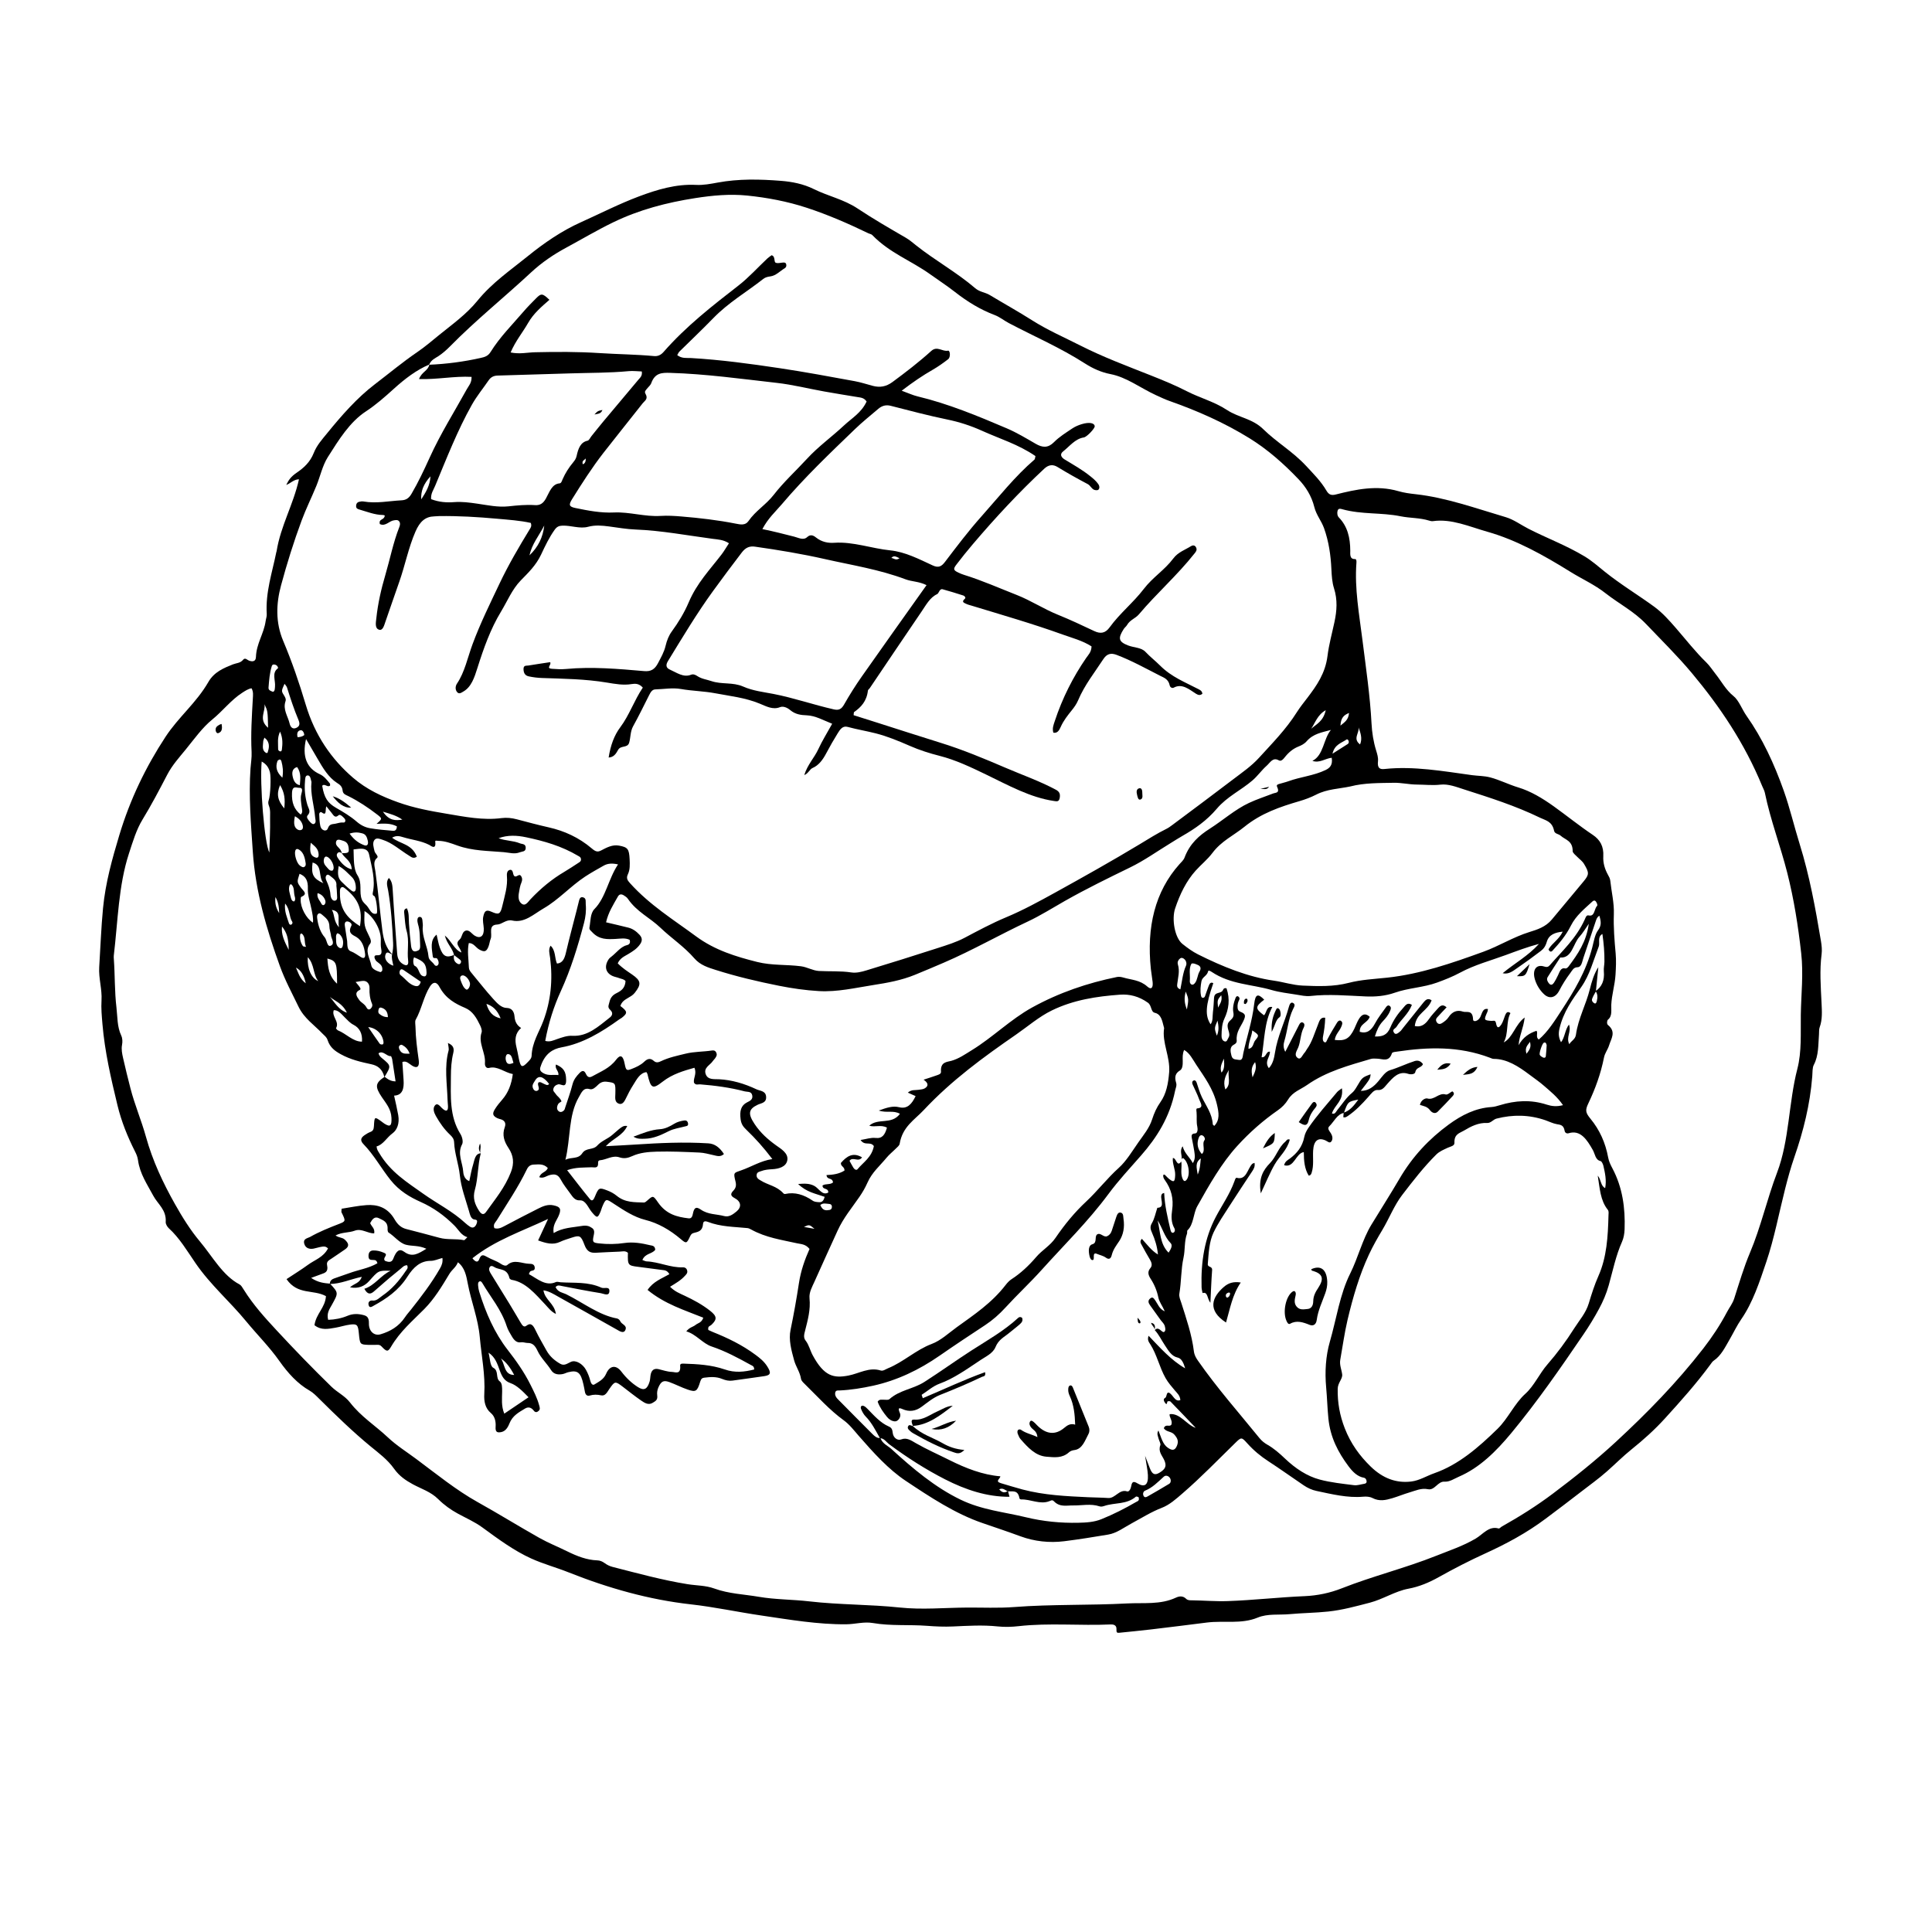 <?xml version="1.0" encoding="UTF-8"?>
<!-- Uploaded to: SVG Repo, www.svgrepo.com, Generator: SVG Repo Mixer Tools -->
<svg fill="#000000" width="800px" height="800px" version="1.1" viewBox="144 144 512 512" xmlns="http://www.w3.org/2000/svg">
 <g>
  <path d="m223.23 271.02c-1.422 0.023-2.266 1.125-3.371 1.484 0.676-1.367 1.246-2.191 2.769-3.234 1.875-1.285 3.543-2.762 4.519-5.231 0.816-2.047 2.18-3.543 3.445-5.098 3.93-4.84 8.031-9.512 12.75-13.113 3.754-2.856 7.406-5.918 11.281-8.551 2.016-1.367 3.883-2.992 5.805-4.543 3.488-2.82 7.148-5.422 10.09-9.027 3.934-4.832 8.758-8.09 13.301-11.777 4.41-3.578 9.074-6.766 14.156-9.047 5.098-2.293 10.121-4.867 15.32-6.82 4.867-1.828 9.871-3.332 15.18-3.062 1.918 0.098 3.848-0.273 5.738-0.621 5.531-1.027 11.164-0.898 16.773-0.453 2.883 0.227 5.875 0.789 8.715 2.195 3.828 1.895 7.894 2.684 11.617 5.164 4.18 2.781 8.484 5.25 12.773 7.742 0.957 0.559 1.797 1.301 2.672 1.988 5.117 4.062 10.68 7.082 15.699 11.375 1.188 1.02 2.594 1.047 3.848 1.805 3.723 2.238 7.492 4.332 11.191 6.676 4.141 2.625 8.543 4.535 12.844 6.715 6.133 3.109 12.43 5.438 18.695 7.926 3.168 1.258 6.363 2.562 9.473 4.16 3.512 1.805 7.262 2.75 10.637 4.969 3.125 2.051 6.746 2.266 9.621 5.09 3.621 3.547 7.824 5.914 11.359 9.734 1.934 2.09 3.906 4.019 5.422 6.606 0.648 1.109 1.379 1.238 2.438 0.973 5.426-1.371 10.887-2.535 16.602-0.883 1.492 0.43 3.019 0.637 4.527 0.801 8.113 0.891 16.012 3.754 23.961 6.102 2.047 0.605 3.977 2.035 5.965 3.055 4.941 2.527 10.051 4.414 14.898 7.332 1.883 1.133 3.586 2.641 5.332 4.047 4.238 3.406 8.758 6.109 13.094 9.27 2.137 1.559 3.945 3.578 5.723 5.629 2.676 3.078 5.211 6.348 8.09 9.141 0.887 0.855 1.605 1.984 2.402 2.988 1.582 1.984 2.793 4.324 4.801 5.926 1.441 1.148 2.258 3.535 3.465 5.246 4.207 5.953 7.332 12.711 9.859 19.836 1.637 4.625 2.769 9.488 4.238 14.199 2.609 8.375 4.176 17.008 5.629 25.68 0.191 1.16 0.312 2.328 0.168 3.465-0.551 4.254-0.223 8.574-0.016 12.898 0.102 2.195 0.262 4.43-0.504 6.481-0.195 0.527-0.125 1.23-0.172 1.855-0.211 2.766-0.07 5.621-1.367 8.07-0.414 0.777-0.332 2.012-0.414 3.043-0.59 7.559-2.383 14.609-4.742 21.406-0.945 2.734-1.723 5.551-2.445 8.398-1.641 6.469-2.883 13.133-4.988 19.371-1.812 5.371-3.578 10.777-6.66 15.23-1.113 1.605-1.996 3.477-2.996 5.211-1.238 2.137-2.332 4.438-4.289 5.742-0.348 0.23-0.613 0.66-0.887 1.031-3.75 5.106-7.883 9.715-12.031 14.277-2.734 3.012-5.742 5.699-8.82 8.172-2.277 1.824-4.363 3.93-6.555 5.863-2.195 1.941-4.527 3.598-6.812 5.371-3.113 2.418-6.254 4.781-9.402 7.144-5.062 3.797-10.469 6.695-16.047 9.238-4.172 1.898-8.273 4.012-12.316 6.273-2.539 1.422-5.188 2.539-8.02 3.062-3.566 0.664-6.734 2.797-10.23 3.703-3.637 0.941-7.246 1.949-11.023 2.348-3.414 0.359-6.848 0.383-10.254 0.695-2.832 0.262-5.773-0.195-8.469 0.918-4.332 1.789-8.969 0.742-13.422 1.301-4.992 0.629-9.984 1.258-14.984 1.848-2.75 0.328-5.508 0.578-8.262 0.867-0.621 0.066-0.777-0.07-0.742-1.004 0.039-1.043-0.812-1.234-1.512-1.203-8.125 0.371-16.332-0.457-24.43 0.457-1.828 0.207-3.703 0.262-5.547 0.066-3.984-0.418-7.914-0.16-11.859 0.016-2.262 0.105-4.543 0.004-6.816-0.172-4.801-0.367-9.582 0.082-14.402-0.746-2.367-0.406-4.672 0.316-7.031 0.336-7.523 0.07-15.008-1.223-22.504-2.324-6.231-0.91-12.449-2.262-18.68-2.957-11.02-1.23-21.801-4.258-32.465-8.5-3.269-1.301-6.621-2.188-9.859-3.656-4.551-2.066-8.723-5.144-12.914-8.211-2.07-1.516-4.367-2.5-6.57-3.707-1.824-1.004-3.535-2.207-5.129-3.789-2.004-2-4.488-2.727-6.766-3.969-1.848-1.012-3.547-2.137-4.938-4.09-1.754-2.469-4.055-4.141-6.211-5.914-4.734-3.891-9.195-8.23-13.633-12.629-0.82-0.816-1.633-1.652-2.586-2.195-3.144-1.789-5.719-4.629-7.961-7.805-2.711-3.84-5.894-6.977-8.801-10.516-4.367-5.32-9.465-9.648-13.441-15.441-2.242-3.269-4.273-6.711-7.098-9.266-0.387-0.348-0.836-1.125-0.805-1.613 0.227-3.269-2.098-4.746-3.293-6.988-1.605-3.008-3.562-5.801-4.055-9.457-0.121-0.883-0.438-1.582-0.816-2.332-1.941-3.859-3.562-7.809-4.625-12.207-1.719-7.106-3.359-14.176-3.977-21.488-0.176-2.106-0.379-4.195-0.246-6.312 0.18-2.926-0.797-5.84-0.609-8.816 0.332-5.199 0.508-10.414 1.008-15.594 0.656-6.805 2.445-13.109 4.301-19.301 2.875-9.578 7.055-18.176 12.258-26.105 3.481-5.309 8.16-8.977 11.367-14.547 1.527-2.656 4.051-3.68 6.492-4.656 0.926-0.371 1.969-0.301 2.731-1.25 0.52-0.645 1.082 0.109 1.633 0.289 0.785 0.25 1.699 0.266 1.742-0.988 0.117-3.57 2.106-6.172 2.574-9.543 0.086-0.609 0.328-1.211 0.289-1.812-0.352-5.859 1.445-11.008 2.527-16.395 0.02-0.102 0.07-0.188 0.086-0.289 1.086-6.762 4.41-12.266 5.926-19.051zm11.352 99.09c1.867 0 1.98-0.152 1.789-1.578-0.188-1.395-1.039-1.602-1.832-1.84-0.527-0.16-1.328-0.414-1.492 0.453-0.176 0.926 0.672 1.355 1.113 1.977 0.223 0.312 0.352 0.719 0.523 1.082-0.371-0.352-0.816-0.504-1.16-0.188-0.57 0.52-0.117 1.195 0.172 1.598 0.902 1.285 1.949 2.359 3.516 2.785-0.109-2.34-1.844-2.883-2.629-4.289zm332.26 36.547c1.637-1.113 2.422-2.797 2.191-5.269-0.074-0.828 0.141-1.656 0.156-2.5 0.035-2.438-0.176-4.871-0.535-7.371-1.402 0.75-0.598 2.348-0.969 3.316-1.406 3.656-2.398 7.559-4.621 10.723-2.309 3.285-4.746 6.531-5.793 11.055-0.348 1.5-0.156 2.43 0.414 3.594 1.02-1.234 1.031-3.285 2.106-4.684 0.727 1.91-0.863 3.324 0.09 5.199 0.574-0.969 1.582-1.246 1.762-2.527 0.613-4.328 2.641-7.883 3.672-12.016 0.488-1.953 1.102-4.106 2.258-5.863-0.223 2.137-0.441 4.273-0.648 6.422-0.344 0.648-0.754 1.258-0.996 1.969-0.176 0.527 0.207 0.984 0.605 1.18 0.418 0.203 0.559-0.273 0.645-0.625 0.219-0.895 0.258-1.797-0.336-2.602zm-155.78 132.54c-0.656-0.227-1.254-1.02-2.262-0.508 0.898 1.059 1.598 0.898 2.316 0.422 0.121 0.465 0.246 0.926 0.414 1.551-5.926 0.047-11.621-1.832-17.074-4.621-5.062-2.59-10.004-5.723-14.773-9.27-0.789-0.59-1.426-1.676-2.469-1.613-1.148-2.016-2.188-4.137-3.773-5.738-0.523-0.527-0.961-1.289-1.258-2.047-0.211-0.535 0.074-1.012 0.656-0.805 0.414 0.145 0.742 0.469 1.09 0.828 1.727 1.773 3.406 3.68 5.559 4.613 0.59 0.258 0.973 0.574 1.062 1.551 0.152 1.617 1.387 2.246 2.281 1.898 1.492-0.578 2.648 0.293 3.863 0.988 2.91 1.672 5.914 2.984 8.871 4.469 4.398 2.207 8.867 3.941 13.543 4.324-0.047 0.672-1.535 1.328 0.152 1.824 1.91 0.555 3.809 1.164 5.723 1.668 5.785 1.527 11.594 1.777 17.406 2.051 1.77 0.082 3.535 0.086 5.305 0.207 1.859 0.133 2.941-2.43 4.996-1.754 0.523 0.172 0.973-0.66 1.102-1.43 0.215-1.316 0.742-1.234 1.648-0.695 1.945 1.16 2.902 0.383 2.762-2.211-0.082-1.441-0.414-2.883-0.746-5.09 0.594 1.559 0.922 2.414 1.254 3.269 0.645 1.664 1.309 1.965 2.59 1.188 1.641-0.996 1.926-1.84 1.195-3.402-0.559-1.199-1.629-2.211-0.992-3.891 0.145-0.387-0.336-1.164-0.484-1.773-0.156-0.629-0.539-1.309-0.023-2.102 0.734 1.805 1.102 3.656 2.535 4.602 0.906 0.598 1.738 0.91 2.336-0.484 0.539-1.25 0.211-2.012-0.621-2.992-0.832-0.984-2.098-0.648-2.828-1.715 0.469-1.309 1.543-0.207 2.019-0.988 0.363-1.047-0.637-1.949-0.469-2.754 2.801-0.332 4.57 2.938 6.902 3.621-2.191-2.289-4.422-4.637-6.676-6.949-0.156-0.16-0.48-0.109-0.715-0.09-0.281 0.023-0.098 1.316-0.742 0.402-0.301-0.43-0.539-1.008 0-1.273 0.559-0.277 0.281-1.5 0.988-1.426 1.16 0.473 1.594 2.594 3.078 1.98-0.098-1.246-0.84-1.805-1.457-2.551-0.855-1.039-1.742-2-2.473-3.289-1.613-2.84-2.293-6.238-4.051-8.961-0.332-0.52-0.867-1.148-0.43-2.238 3.023 3.144 5.918 6.457 9.684 8.629-0.414-1.426-0.953-2.625-1.988-2.852-1.652-0.359-2.449-1.863-3.394-3.269-0.891-1.328-1.594-2.852-2.664-3.996l-0.023 0.039c0.598-0.801 1.199-0.348 1.797 0.16 0.289 0.246 0.594 0.488 0.871 0.102 0.246-0.344 0.125-0.797 0.047-1.203-0.152-0.789-0.715-1.199-1.125-1.754-0.941-1.285-1.863-2.59-2.793-3.894-0.449-0.637-0.711-1.223-0.02-1.832 0.707-0.621 1.027 0.031 1.441 0.613 0.629 0.891 0.996 2.168 2.453 2.785-0.672-1.551-1.457-2.449-1.715-3.699-0.367-1.773-1.055-3.426-2-4.875-0.68-1.047-0.945-1.91-0.082-2.922 0.559-0.656 0.309-1.484-0.172-2.273-0.734-1.215-1.422-2.473-2.106-3.734-0.266-0.492-0.68-1.039 0.004-1.715 1.32 1.441 2.535 3.129 4.258 4.152-0.191-2.09-0.781-3.965-1.578-5.773-0.379-0.855-0.621-1.547-0.023-2.539 0.684-1.148 0.973-2.691 1.438-4.062 2.394-0.047 0.348-2.793 1.285-3.719 0.105-0.105 0.277-0.117 0.527-0.215 0.141 3.324 0.902 6.504 1.641 9.688 0.109 0.48 0.332 1.09 0.883 0.789 0.336-0.188 0.402-0.734 0.207-1.074-0.926-1.566-0.852-3.305-0.621-4.891 0.438-3.031-0.246-5.586-1.93-7.926-0.277-0.387-0.559-0.855-0.379-1.41 0.293-0.156 0.457 0.105 0.648 0.293 0.273 0.266 0.535 0.57 0.828 0.797 1.301 1.027 1.562 0.805 1.637-1.004 0.059-1.547-0.785-2.988-0.613-4.519 0.918-0.086 1.066 2.578 2.227 0.918 0.227 1.441-0.238 2.891 0.25 4.316 0.203 0.586 0.551 1.234 1.098 0.609 1.176-1.34 0.625-4.875-0.891-5.848-0.07-0.047-0.246 0.191-0.371 0.301 0.195-0.996-0.613-2.195 0.281-3.402 0.555 2.039 1.926 2.875 2.684 4.457 0.742-1.074 0.539-2.144 0.395-3.18-0.137-0.941-0.352-1.875-0.52-2.812-0.156-0.887-0.574-1.844 0.75-1.875 0.648-0.016 0.742-1.059 0.578-1.785-0.289-1.281-0.086-2.523-0.195-3.785-0.035-0.406-0.188-1.047 0.188-1.074 1.891-0.121 0.789-1.547 0.5-2.383-0.48-1.375-1.176-2.644-1.75-3.981-0.172-0.402-0.137-0.832 0.262-1.012 0.402-0.18 0.684 0.176 0.816 0.551 0.441 1.281 0.785 2.586 1.375 3.824 1.102 2.316 2.727 4.375 2.902 7.227 0.012 0.137 0.242 0.266 0.395 0.418 1.531-1.57 1.215-3.512 0.707-5.68-0.984-4.172-3.324-7.254-5.465-10.496-0.941-1.426-1.758-3.144-3.234-3.949-0.457 1.043-0.387 2-0.367 2.941 0.02 0.977-0.047 2.082-0.727 2.488-1.188 0.719-1.516 1.676-1.023 3.266 0.238 0.754-0.133 1.43-0.273 2.121-1.438 7.07-4.875 12.426-9.008 17.141-2.941 3.356-5.965 6.59-8.68 10.254-5.426 7.32-11.734 13.461-17.68 20.078-3.094 3.441-6.438 6.535-9.559 9.949-1.668 1.828-3.438 3.379-5.402 4.676-4.047 2.66-8.09 5.34-12.086 8.113-5.473 3.797-11.289 6.551-17.559 7.941-2.949 0.648-5.926 1.137-8.953 1.27-0.473 0.02-1.082-0.121-1.168 0.73-0.055 0.551 0.207 1.012 0.539 1.391 0.125 0.145 0.266 0.277 0.402 0.414 2.973 3.004 5.941 6.019 8.934 9.004 0.605 0.598 1.266 1.195 2.098 1.027 0.59 1.598 1.934 2.031 2.938 2.949 5.742 5.254 11.586 10.152 18.273 13.395 5.707 2.777 11.582 3.285 17.383 4.695 4.578 1.113 9.234 1.559 13.875 1.457 2.106-0.047 4.168-0.156 6.137-0.953 3.141-1.266 6.184-2.812 9.152-4.535 0.402-0.23 1.031-0.328 0.664-1.32-0.223-0.039-0.551-0.23-0.695-0.105-2.473 2.133-5.598 1.523-8.352 2.453-0.395 0.133-0.852 0.246-1.246 0.117-2.379-0.789-4.691-0.203-7.031-0.246-1.715-0.035-3.523 0.535-5.106-1.125-0.43-0.441-0.789-0.16-1.168-0.016-2.481 0.988-5.004-0.535-7.5-0.453-0.145 0.004-0.43-0.152-0.441-0.266-0.41-2.438-1.918-1.73-3.106-1.902zm-179.67-54.934c0.039-0.875 0.555-1.23 1.109-1.441 1.34-0.504 2.707-0.918 4.047-1.414 2.481-0.918 5.125-1.27 7.473-2.629-0.23-0.902-0.684-0.84-1.094-0.871-0.578-0.051-1.27 0.102-1.27-1.043 0-1.008 0.473-1.465 1.266-1.48 0.938-0.023 1.855 0.195 2.75 0.586 0.379 0.16 0.875 0.324 0.406 1.031-0.266 0.402-0.457 1.008 0.156 1.219 0.727 0.246 1.57 0.414 1.965-0.609 0.84-2.168 1.621-2.82 2.934-1.863 2.152 1.578 3.762 0.457 5.859-0.812-2.07-0.953-3.777-0.637-5.414-1.066-1.742-0.457-3.039-2.266-4.629-3.25-0.152-0.098-0.258-0.578-0.238-0.855 0.121-2.031-1.184-2.352-2.246-2.906-1.199-0.625-1.824 0.273-2.367 1.27 0.344 0.938 1.293 1.367 1.074 2.715-1.691 0.082-3.34-1.391-5.144-0.707-1.562 0.59-3.356 0.352-5.109 1.27 0.984 0.676 1.785 0.473 2.465 1.113 1.113 1.047 1.195 1.758 0.098 2.551-1.199 0.867-2.445 1.633-3.648 2.481-0.551 0.387-1.375 0.695-1.152 1.723 0.398 1.879-0.629 2.051-1.57 2.402-0.746 0.281-1.496 0.551-2.66 0.977 1.898 1.273 3.457 1.379 5.012 1.527 2.273 2.465 2.242 2.438 0.492 5.598-0.621 1.125-1.461 2.227-0.988 3.988 1.824-0.059 3.543-0.402 5.184-1.09 1.387-0.578 2.801-0.543 4.231-0.156 0.84 0.227 1.414 0.609 1.379 2.152-0.047 2.176 1.43 3.414 3.098 2.922 2.519-0.746 4.816-2.031 6.484-4.539 0.469-0.707 1.012-1.301 1.527-1.945 2.746-3.465 5.453-6.984 7.734-10.973 0.465-0.812 0.789-1.617 0.637-2.766-1.133 0.297-2.098 0.766-3.078 0.762-2.769-0.004-4.606 1.691-6.203 4.203-2.328 3.656-5.57 5.836-8.961 7.703-0.406 0.223-1.039 0.695-1.289-0.105-0.289-0.906 0.336-1.359 0.984-1.281 1.137 0.141 1.844-0.734 2.691-1.316 2.398-1.637 4.375-3.875 6.106-6.465 0.297-0.438 0.781-0.816 0.387-1.586-1.027 0.098-0.887 0.359-3.18 2.168-1.93 1.527-3.754 3.211-5.633 4.812-0.828 0.707-1.637 0.906-2.504-0.727 2.754-0.855 4.418-3.648 6.953-4.766-3.336-0.145-3.269 0.031-5.727 2.754-1.184 1.316-2.84 2.07-5.031 1.617 1.18-1.055 2.527-1.027 3.113-2.769-2.977 0.613-5.613 1.875-8.477 1.891zm32.961-87.195c-0.246 1.023 0.004 1.805 0.828 2.293 0.312 0.188 0.641 0.277 0.883-0.121 0.258-0.422 0.086-0.73-0.242-0.984-0.5-0.383-0.996-0.766-1.496-1.148-0.387-1.828-1.891-2.949-2.438-5.18 1.738 1.375 2.453 3.719 4.379 4.5-0.223-1.359-1.898-2.215-0.469-3.43 0.676-0.574 0.621-1.977 1.5-2.324 1.055-0.414 1.688 0.801 2.508 1.293 1.496 0.898 2.5 0.105 2.398-1.906-0.051-1.047-0.363-2.09-0.137-3.141 0.336-1.586 0.82-1.895 2.156-1.305 1.961 0.867 2.379 0.734 2.922-1.633 0.59-2.555 1.441-5.047 1.188-7.891-0.055-0.621 0.07-1.289 0.641-1.516 0.672-0.266 0.898 0.301 1.031 0.988 0.098 0.48 0.336 0.781 0.719 0.699 0.52-0.109 1.055-0.871 1.512 0.176 0.336 0.777-0.059 1.395-0.281 2.055-0.16 0.469-0.238 0.988-0.332 1.484-0.242 1.238-0.465 2.648 0.57 3.477 1.023 0.82 1.715-0.414 2.352-1.098 2.742-2.918 5.719-5.379 9.004-7.309 1.258-0.742 2.481-1.566 3.715-2.367 0.352-0.227 0.797-0.422 0.684-1.094-0.074-0.469-0.434-0.594-0.75-0.781-4.414-2.625-9.074-3.93-13.766-4.918-2.434-0.516-4.914-0.641-7.301 0.25 1.875 0.734 3.809 0.59 5.656 1.355 0.605 0.25 1.547 0.074 1.535 1.223-0.016 1.055-0.957 0.902-1.562 1.152-1.387 0.57-2.856 0.086-4.254-0.035-4.109-0.359-8.254-0.301-12.34-1.773-1.637-0.59-3.289-1.215-4.996-1.219-0.309 0-0.887-0.215-0.832 0.207 0.309 2.379-1.281 1.02-1.551 0.875-2.273-1.16-4.656-1.34-6.973-2.062-0.938-0.293-1.824-0.504-2.906 0.141 2.227 1.715 5.231 1.621 6.559 5.031-0.953 0.648-1.484 0.074-2.117-0.312-2.316-1.426-4.453-3.394-6.984-4.176-0.746-0.23-1.637-0.637-2.156 0.082-0.59 0.812-0.172 1.996 0.059 3.012 0.066 0.277 0.316 0.504 0.469 0.762 0.191 0.316 0.551 0.66 0.133 1.008-1.09 0.906-0.559 2.289-0.398 3.461 0.734 5.238 1.184 10.504 1.863 15.75 0.336 2.629 1.027 4.644 2.625 6.328-0.648-0.145-1.484-1.199-1.855 0.195-0.293 1.098 0.699 2.367 2.133 2.777-0.195-1.039-0.543-2.031-0.332-3.023 0.23-0.992 0.324-1.996 0.266-3.074-0.23-4.613-0.523-9.219-1.305-13.809-0.18-1.062-0.695-2.273 0.188-3.352 0.902 0.957 0.945 2.121 1.027 3.41 0.332 5.535 0.777 11.078 1.164 16.617 0.09 1.281 0.543 2.195 1.508 2.781 1.027 0.625 1.57 0.379 1.402-0.941-0.332-2.609 0.367-5.176-0.402-7.82-0.402-1.387-0.43-2.918-0.598-4.383-0.086-0.727-0.188-1.496 0.684-1.598 0.613 1.289 0.449 2.66 0.539 4.012 0.137 1.996 0.309 3.988 0.562 5.977 0.109 0.863 0.473 1.664 1.395 1.359 0.648-0.211 1.066-0.328 1.004-1.582-0.098-1.891 0.004-3.75-0.574-5.606-0.215-0.699-0.289-1.805 0.359-1.891 0.934-0.121 0.797 1.078 0.906 1.848 0.031 0.207 0.031 0.422 0.012 0.629-0.277 2.832 1.27 5.273 1.516 8.012 0.09 1.008 1.039 1.391 1.527 2.141 0.312 0.484 0.848 0.438 1.074-0.051 0.203-0.434 0.031-0.996-0.258-1.461-0.328-0.527-1.117 0.211-1.223-0.711-0.238-2.023-0.801-4.207 1.023-5.715 0.309 1.266 0.48 2.41 0.863 3.457 0.844 2.352 1.758 2.762 3.789 1.922zm7.094 52.562-0.031-0.012c-0.84 3.129-0.691 6.609-1.57 9.699-0.625 2.195 0.004 3.844 1.094 5.543 0.621 0.969 1.23 1.223 1.875 0.316 2.367-3.336 4.969-6.402 6.578-10.539 0.922-2.367 0.719-4.375-0.645-6.418-1.129-1.688-1.734-3.426-0.984-5.492 0.406-1.125-0.07-1.777-0.977-2.082-0.328-0.109-0.672-0.16-0.988-0.316-1.184-0.586-1.391-1.145-0.695-2.301 0.586-0.969 1.301-1.82 2.016-2.644 1.535-1.77 2.414-3.965 2.781-6.746-2.191-0.402-4.07-2.211-6.266-1.633-0.785 0.207-1.188-0.508-1.125-1.289 0.227-2.762-1.863-5.305-0.875-8.152 0.152-0.441-0.133-1.285-0.387-1.812-0.969-2.004-1.98-3.789-3.981-4.644-2.57-1.098-5.133-2.434-6.82-5.594-0.754-1.414-1.688-1.367-2.492-0.102-1.676 2.629-2.242 6.09-3.797 8.832-0.238 0.418-0.066 1.23-0.055 1.859 0.051 2.957 0.449 5.894 0.863 8.828 0.242 1.715-0.422 2.289-1.707 1.508-0.828-0.5-1.559-1.426-2.629-1.004 0.105 1.602 0.207 3.176 0.316 4.742 0.168 2.324-0.277 4.09-2.508 4.172 0.414 1.863 0.797 3.5 1.094 5.16 0.402 2.262-0.348 3.984-1.516 4.832-1.516 1.098-2.488 3.031-4.223 3.465 0.066 0.832 0.379 1.219 0.641 1.656 3.019 5.16 7.5 7.875 11.695 10.867 3.734 2.664 7.766 4.625 11.273 7.875 0.348 0.324 0.73 0.594 1.109 0.855 0.926 0.645 1.543-0.035 1.828-0.871 0.414-1.211-0.523-0.848-0.992-1.129-0.656-0.398-0.84-1.324-1.066-2.125-0.902-3.129-2.074-6.144-2.422-9.477-0.309-2.934-1.387-5.742-1.516-8.723-0.039-0.941-0.5-1.473-1.098-2.035-1.465-1.375-2.684-3.082-3.738-4.953-0.516-0.918-0.902-2.055-0.203-2.848 0.594-0.676 1.234 0.168 1.773 0.715 0.137 0.137 0.277 0.266 0.43 0.379 0.875 0.656 1.258 0.309 1.211-0.883-0.023-0.527-0.098-1.055-0.109-1.582-0.133-4.394-0.898-8.855 0.262-13.109 0.145-0.543-0.098-1.281-0.168-2.012 1.203 0.527 1.777 1.184 1.41 2.676-0.488 1.98-0.621 4.09-0.625 6.191-0.016 5.223-0.434 10.531 2.535 15.262 0.48 0.766 0.777 2.086 0.434 2.719-1.34 2.465 0.156 4.871 0.301 7.281 0.059 0.961 0.484 2.07 1.605 2.469 0.332-1.484 0.574-3.004 1.02-4.402 0.375-1.262 0.527-2.926 2.062-2.973zm-13.652-209.04c-3.457 1.465-6.508 3.809-9.406 6.43-2.379 2.152-4.777 4.273-7.379 5.977-4.332 2.836-7.188 7.5-10.121 12.121-1.445 2.277-2.016 5.125-3.059 7.664-1.27 3.094-2.746 6.047-3.914 9.203-2.062 5.566-3.859 11.301-5.438 17.148-1.305 4.84-1.496 9.809 0.57 14.707 2.312 5.477 4.254 11.129 5.965 16.867 2.453 8.23 6.871 14.516 12.539 19.398 3.617 3.117 7.758 5.019 11.965 6.519 4.211 1.508 8.5 2.297 12.766 3.012 4.863 0.82 9.754 1.812 14.629 1.168 1.324-0.176 2.684-0.039 4.035 0.316 2.836 0.75 5.672 1.508 8.52 2.152 4.051 0.918 7.91 2.641 11.371 5.582 0.957 0.816 1.508 1.023 2.445 0.535 1.5-0.785 3.008-1.621 4.793-1.289 2.266 0.422 2.648 0.863 2.781 3.602 0.066 1.375 0.121 2.781-0.453 3.969-0.492 1.027-0.156 1.594 0.543 2.367 5.269 5.844 11.523 9.672 17.469 14.07 5.023 3.715 10.629 5.41 16.246 6.82 3.879 0.973 7.742 0.637 11.617 1.145 1.629 0.211 3.109 1.152 4.742 1.246 2.863 0.156 5.715-0.047 8.59 0.387 1.309 0.195 2.684-0.145 3.961-0.535 6.352-1.926 12.688-3.91 19.008-5.953 2.394-0.777 4.828-1.516 7.074-2.707 3.629-1.918 7.227-3.856 10.992-5.426 4.445-1.855 8.734-4.203 13.008-6.559 7.488-4.141 14.965-8.328 22.328-12.766 2.359-1.422 4.684-2.906 7.133-4.106 0.527-0.258 1.027-0.625 1.516-0.988 5.387-4.027 10.781-8.027 16.137-12.113 2.363-1.805 4.848-3.492 6.902-5.754 3.473-3.82 7.106-7.465 10-12.047 0.855-1.352 1.844-2.57 2.797-3.82 2.43-3.188 4.758-6.481 5.336-11.113 0.387-3.102 1.215-6.012 1.848-9.004 0.621-2.922 0.855-5.836-0.137-8.949-0.492-1.547-0.598-3.301-0.68-5.012-0.168-3.703-0.691-7.356-1.949-10.879-0.711-1.98-2.055-3.492-2.578-5.606-0.742-2.969-2.289-5.387-4.172-7.359-4.004-4.203-8.273-7.934-12.941-10.828-6.832-4.227-13.945-7.34-21.195-9.895-1.234-0.434-2.445-1.012-3.656-1.566-4.027-1.84-7.777-4.762-12.055-5.582-2.363-0.453-4.586-1.422-6.769-2.82-6.535-4.188-13.43-7.152-20.164-10.695-1.27-0.672-2.434-1.637-3.773-2.141-3.703-1.395-7.18-3.496-10.504-6.102-2.121-1.664-4.348-3.094-6.519-4.656-5.066-3.648-10.777-5.652-15.402-10.434-0.246-0.258-0.645-0.281-0.969-0.438-5.375-2.602-10.797-4.953-16.344-6.777-5.238-1.723-10.543-2.707-15.824-3.25-4.609-0.473-9.234-0.035-13.816 0.68-7.481 1.168-14.781 3.055-21.715 6.418-4.203 2.039-8.273 4.453-12.41 6.691-3.316 1.789-6.457 3.894-9.352 6.586-7.113 6.621-14.605 12.617-21.488 19.613-0.938 0.953-1.926 1.809-3.008 2.535-0.902 0.605-2.004 1.008-2.504 2.312zm-11.867 188.76c0.789 0.613 1.582 1.223 2.902 1.223-0.316-2.082-0.598-4.004-0.91-5.93-0.047-0.277-0.262-0.77-0.348-0.762-1.102 0.125-2.07-1.629-3.266-0.734 0.125 0.281 0.18 0.5 0.293 0.641 0.18 0.23 0.383 0.438 0.598 0.613 2.492 2.051 2.492 2.051 0.672 5.047-0.523-2.141-1.77-3.043-3.426-3.402-2.766-0.598-5.531-1.215-8.172-2.684-1.461-0.812-2.812-1.742-3.449-3.707-0.281-0.867-0.852-1.199-1.375-1.75-2.176-2.293-4.82-3.981-6.352-7.148-1.703-3.527-3.566-6.988-4.914-10.707-3.535-9.77-6.481-19.77-7.188-30.363-0.492-7.352-1.113-14.715-0.609-22.031 0.102-1.449 0.363-2.902 0.289-4.352-0.246-4.758 0.066-9.438 0.324-14.121 0.051-0.938 0.188-1.832-0.336-2.781-0.918 0.156-1.699 0.691-2.492 1.203-2.918 1.875-5.176 4.852-7.91 7.07-2.625 2.125-4.769 5.152-7.019 7.918-1.734 2.133-3.578 4.133-4.934 6.731-2.09 4.016-4.195 8.031-6.516 11.828-1.668 2.734-2.594 5.906-3.617 9.027-2.793 8.543-2.926 17.945-4.016 27.043-0.035 0.309-0.012 0.629 0.012 0.945 0.309 4.277 0.18 8.543 0.691 12.832 0.297 2.504 0.152 5.043 1.258 7.41 0.352 0.75 0.379 1.668 0.223 2.488-0.223 1.176 0.016 2.328 0.266 3.445 0.598 2.684 1.27 5.356 1.949 8.016 1.125 4.398 2.91 8.535 4.117 12.883 1.785 6.434 4.519 12.207 7.656 17.789 2 3.559 4.152 7.004 6.641 9.965 3.344 3.988 6.027 9.027 10.504 11.387 0.438 0.23 0.789 0.855 1.109 1.371 2.535 4.062 5.621 7.457 8.707 10.785 4.742 5.117 9.574 10.113 14.52 14.93 1.594 1.551 3.559 2.418 4.938 4.195 2.953 3.797 6.699 6.117 10.016 9.234 2.344 2.203 5.004 3.859 7.527 5.738 5.359 3.984 10.59 8.262 16.293 11.438 5.473 3.043 10.848 6.387 16.309 9.461 2.434 1.371 4.984 2.383 7.465 3.606 2.574 1.273 5.184 2.281 7.91 2.371 0.719 0.023 1.34 0.273 1.934 0.707 0.684 0.5 1.375 0.836 2.144 1.031 6.606 1.691 13.191 3.5 19.855 4.574 2.359 0.379 4.797 0.316 7.055 1.137 3.918 1.426 7.879 1.527 11.809 2.203 4.449 0.762 8.938 0.695 13.402 1.215 8.012 0.926 16 0.785 24.016 1.633 5.879 0.621 11.77 0.051 17.66 0.012 4.207-0.031 8.438 0.18 12.617-0.141 9.965-0.766 20.016-0.422 29.992-0.957 4.316-0.23 8.77 0.395 12.902-1.543 0.75-0.352 1.789-0.57 2.676 0.309 0.434 0.434 0.969 0.398 1.473 0.406 3.195 0.039 6.398 0.324 9.594 0.207 6.805-0.238 13.551-1.023 20.348-1.309 3.387-0.145 6.688-0.836 9.828-2.074 8.246-3.254 16.801-5.34 25.039-8.625 3.531-1.41 7.109-2.586 10.473-4.566 1.891-1.113 3.492-3.422 6.047-2.672 0.258 0.074 0.574-0.348 0.875-0.516 4.641-2.609 9.191-5.457 13.516-8.711 5.723-4.301 11.375-8.805 16.73-13.754 8.176-7.559 16.051-15.582 23.148-24.727 2.336-3.012 4.449-6.191 6.293-9.691 0.625-1.184 1.441-2.156 1.891-3.543 1.32-4.09 2.539-8.266 4.176-12.133 2.883-6.797 4.539-14.297 7.18-21.219 3.269-8.586 3.047-18.531 5.375-27.496 1.184-4.57 0.848-9.5 0.918-14.324 0.082-5.441 0.727-10.812 0.102-16.344-0.805-7.176-1.914-14.27-3.684-21.262-1.809-7.144-4.453-13.984-5.945-21.246-0.125-0.605-0.453-1.164-0.691-1.738-4.691-11.43-11.266-21.145-18.668-29.996-3.828-4.578-8.027-8.68-12.086-12.949-3.266-3.43-7.203-5.394-10.766-8.188-2.941-2.312-6.219-3.754-9.305-5.672-7.133-4.43-14.328-8.457-22.047-10.641-4.777-1.352-9.48-3.496-14.398-2.801-0.324 0.047-0.68-0.039-1.008-0.141-2.504-0.777-5.047-0.641-7.562-1.148-5.129-1.039-10.293-0.441-15.41-1.855-0.508-0.141-1.082-0.336-1.293 0.395-0.168 0.578-0.074 1.352 0.344 1.777 2.297 2.359 3.004 5.375 3.019 8.801 0.004 0.863-0.211 2.277 1.23 2.215 0.43-0.02 0.434 0.594 0.402 0.992-0.523 6.871 0.746 13.672 1.598 20.5 0.918 7.344 2.016 14.68 2.402 22.078 0.125 2.434 0.508 4.856 1.23 7.188 0.289 0.922 0.578 1.891 0.484 2.785-0.203 1.844 0.438 2.238 1.727 2.098 7.723-0.82 15.473 0.57 23.219 1.633 1.594 0.215 3.168 0.168 4.785 0.59 2.519 0.66 4.914 1.898 7.406 2.648 3.352 1.008 6.492 2.91 9.477 5.047 3.449 2.481 6.812 5.195 10.316 7.543 1.914 1.285 2.922 3.027 2.777 5.664-0.098 1.762 0.395 3.359 1.184 4.812 0.301 0.551 0.598 1.027 0.672 1.684 0.309 2.941 1.047 5.848 0.941 8.832-0.121 3.465 0.16 6.949 0.48 10.43 0.172 1.906 0.074 3.773-0.039 5.664-0.172 2.727-0.996 5.223-1.125 7.961-0.059 1.336 0.328 2.949-0.863 3.906-0.289 0.23-0.371 1.137-0.012 1.43 2.266 1.828 0.82 3.641 0.297 5.391-0.344 1.137-1.113 2.012-1.355 3.25-0.863 4.352-2.332 8.324-4.137 12.117-0.883 1.848-0.762 2.465 0.578 4.102 2.383 2.902 3.945 6.293 4.672 10.254 0.191 1.055 0.641 1.961 1.133 2.887 2.66 5.008 3.426 10.488 3.219 16.152-0.039 1.129-0.25 2.332-0.68 3.285-1.613 3.602-2.434 7.633-3.516 11.512-0.637 2.277-1.531 4.324-2.57 6.254-1.27 2.359-2.66 4.625-4.133 6.785-6.117 8.992-12.293 17.898-19.094 26.113-4.082 4.926-8.434 9.227-13.922 11.598-1.25 0.539-2.465 1.41-3.797 1.316-1.805-0.125-2.59 2.383-4.402 2-1.742-0.371-3.316 0.395-4.922 0.863-1.531 0.449-3.023 1.078-4.555 1.531-1.699 0.504-3.387 0.891-5.203-0.047-0.762-0.395-1.688-0.43-2.508-0.359-4.144 0.359-8.246-0.664-12.359-1.531-1.18-0.25-2.324-0.766-3.391-1.492-3.117-2.106-6.203-4.324-9.344-6.367-2.016-1.309-3.883-2.84-5.594-4.746-1.516-1.691-1.578-1.684-3.18-0.117-4.613 4.5-9.113 9.168-13.941 13.336-1.742 1.508-3.473 3.074-5.551 3.871-2.777 1.062-5.332 2.691-7.965 4.106-2.031 1.09-3.941 2.59-6.207 2.973-3.891 0.656-7.785 1.281-11.695 1.77-3.863 0.48-7.859 0.059-11.574-1.309-3.356-1.238-6.75-2.371-10.113-3.527-7.184-2.469-13.754-6.82-20.305-11.18-4.59-3.055-8.543-7.453-12.41-11.879-1.285-1.477-2.504-3.074-4.027-4.172-3.707-2.676-6.898-6.258-10.254-9.543-0.402-0.398-0.961-0.891-1.039-1.41-0.289-1.84-1.371-3.231-1.832-4.922-0.719-2.648-1.508-5.422-0.941-8.105 0.855-4.098 1.586-8.23 2.223-12.402 0.5-3.269 1.562-6.238 2.801-9.012-1.074-1.328-2.238-1.258-3.293-1.496-4.102-0.918-8.246-1.484-12.176-3.652-0.312-0.172-0.648-0.344-0.984-0.379-3.527-0.359-7.062-0.316-10.551-1.668-0.457-0.176-1.164-0.297-1.215 0.543-0.125 1.945-1.309 2.117-2.445 2.41-0.422 0.105-0.711 0.312-0.945 0.812-0.941 2-1.02 2.09-2.488 0.84-2.926-2.484-6.07-4.273-9.441-5.113-2.988-0.746-5.644-2.516-8.305-4.254-2.086-1.359-2.125-1.508-3.113 0.836-0.152 0.363-0.242 0.766-0.387 1.129-0.797 1.945-1.02 1.828-2.371 0.211-0.961-1.148-1.613-3.184-3.144-3.098-1.266 0.07-1.855-0.832-2.535-1.785-0.871-1.219-1.824-2.383-2.539-3.727-0.805-1.508-1.734-1.465-2.871-1.203-0.887 0.203-1.719 1.008-2.832 0.574 0.516-1.395 1.812-1.234 2.277-2.434-1.184-1.211-2.453-0.934-3.688-0.906-0.781 0.016-1.422 0.348-1.855 1.246-2.328 4.812-5.238 9.07-7.969 13.492-0.363 0.586-1.062 1.059-0.656 2.109 0.988 0.301 1.809-0.09 2.656-0.543 2.949-1.578 5.914-3.094 8.887-4.602 1.293-0.656 2.594-1.23 4.117-0.906 1.906 0.398 2.191 1.023 1.266 3.039-0.57 1.234-1.531 2.289-1.211 4.312 2.43-1.461 4.973-1.457 7.43-1.883 0.746-0.133 1.496-0.16 2.246 0.242 0.777 0.414 1.273 0.766 0.973 2.106-0.438 1.949-0.301 2.082 1.355 2.273 2.281 0.262 4.559 0.223 6.797-0.105 2.277-0.332 4.535 0.055 6.797 0.598 0.504 0.121 1.254 0.086 1.324 1.203-0.891 1.188-2.644 0.883-3.406 2.707 0.492 0.168 0.816 0.359 1.133 0.367 3.203 0.121 6.34 1.707 9.562 1.57 0.453-0.02 1.062 0.156 1.195 0.961 0.098 0.598-0.273 0.918-0.578 1.254-1.09 1.219-2.422 1.98-3.981 2.938 1.289 1.285 2.578 1.77 3.844 2.363 2.336 1.098 4.644 2.324 6.785 4.012 1.828 1.445 1.879 2.246 0.332 3.723-0.348 0.332-1.027 0.301-0.816 1.355 0.348 0.156 0.742 0.359 1.145 0.52 3.93 1.57 7.785 3.406 11.391 6.09 1.125 0.836 2.223 1.707 3.055 3.008 1.109 1.734 0.961 2.348-0.715 2.609-2.816 0.434-5.648 0.781-8.465 1.188-0.938 0.137-1.848-0.07-2.754-0.441-1.598-0.664-3.188-0.523-4.769-0.328-0.504 0.059-0.812 0.293-1.031 1.023-0.797 2.625-1.16 2.856-3.305 2.133-1.648-0.559-3.246-1.402-4.887-1.996-1.559-0.562-2.188-0.176-2.883 1.379-0.297 0.66-0.422 1.41-0.328 2.106 0.18 1.289-0.465 1.543-1.145 1.98-1.129 0.73-2.144 0.102-3.113-0.57-1.668-1.152-3.281-2.438-4.906-3.684-1.969-1.496-2.07-1.484-3.531 0.629-0.578 0.84-1.055 1.918-2.172 1.676-1.023-0.223-2.004-0.246-2.996 0.051-0.641 0.191-1.16-0.102-1.316-1.062-0.102-0.625-0.238-1.25-0.371-1.867-0.715-3.203-1.531-3.871-4.039-3.25-0.488 0.121-0.941 0.387-1.438 0.484-1.113 0.211-2.348 0.145-3.09-1.031-1.125-1.789-2.684-3.184-3.566-5.062-0.719-1.543-1.402-2.156-2.664-2.144-0.578 0.004-1.195-0.277-1.754-0.18-1.094 0.195-1.805-0.516-2.394-1.512-0.52-0.871-1.074-1.77-1.391-2.75-1.426-4.418-4.231-7.652-6.438-11.395-0.207-0.348-0.465-0.66-0.848-0.43-0.371 0.227-0.312 0.707-0.289 1.094 0.035 0.52 0.133 1.059 0.281 1.559 1.758 5.664 4.047 10.926 7.527 15.41 2.227 2.867 4.375 5.879 6.07 9.285 0.867 1.738 1.77 3.481 2.297 5.438 0.141 0.523 0.324 1.027-0.074 1.422-0.414 0.406-0.898 0.605-1.352 0.004-0.715-0.957-1.547-1.031-2.324-0.555-1.598 0.988-3.301 1.805-4.16 4.012-0.43 1.102-1.098 2.039-2.191 2.227-0.82 0.141-1.559 0.16-1.441-1.379 0.105-1.441-0.207-2.797-1.258-3.68-1.527-1.273-1.855-3.129-1.742-5.043 0.297-5.074-0.746-10.082-1.199-15.109-0.438-4.871-2.281-9.422-3.188-14.211-0.359-1.891-0.75-4.18-2.609-5.586-0.523 1.371-1.559 1.914-2.273 3.109-1.98 3.305-3.984 6.606-6.621 9.273-3.078 3.117-6.422 5.914-8.82 9.996-0.832 1.414-1.148 1.367-2.516-0.074-0.402-0.43-0.73-0.43-1.137-0.43-0.754 0.004-1.508 0.047-2.262 0.016-2.332-0.09-2.332-0.102-2.621-3.09-0.211-2.211-0.457-2.523-2.297-2.293-1.324 0.168-2.613 0.613-3.934 0.836-1.859 0.312-3.738 0.75-5.527-0.672 0.438-3.078 2.852-4.625 3.043-7.703-3.414-1.84-7.465-0.215-10.449-4.504 2.004-1.328 3.898-2.484 5.707-3.809 1.805-1.32 4.035-1.945 5.289-4.324-0.629-0.629-1.152-0.523-1.637-0.457-0.746 0.105-1.461 0.367-2.203 0.508-0.977 0.18-2.07-0.039-2.438-1.238-0.434-1.422 0.871-1.496 1.508-1.855 2.465-1.395 5.055-2.434 7.652-3.438 1.859-0.715 1.84-0.77 0.691-3.098-0.07-0.145 0.004-0.398 0.031-0.945 2.152-0.328 4.359-0.805 6.594-0.961 2.84-0.203 5.594 0.574 7.441 3.769 0.863 1.484 1.809 2.238 3.102 2.574 2.918 0.766 5.84 1.496 8.746 2.309 2.18 0.609 4.363 0.188 6.543 0.641 0.172 0.035 0.371-0.312 0.902-0.785-1.641-0.488-2.367-2.012-3.41-3.059-2.719-2.731-5.644-4.801-8.949-6.277-2.84-1.273-5.668-2.898-8.004-5.82-2.457-3.078-4.43-6.699-7.144-9.477-0.945-0.969-0.797-1.676 0.246-2.398 0.5-0.344 1.023-0.664 1.57-0.871 0.637-0.238 0.883-0.641 0.926-1.527 0.133-2.551 0.176-2.543 1.895-1.316 0.301 0.215 0.59 0.465 0.898 0.66 1.531 0.961 1.945 0.586 1.855-1.543-0.102-2.352-1.457-3.863-2.562-5.5-1.859-2.777-1.762-3.731 0.75-5.387zm250.77-91.906c-2.359 0.648-4.684 0.984-6.43 3.008-0.574 0.672-1.391 1.082-2.168 1.391-1.359 0.543-2.488 1.445-3.488 2.676-0.453 0.559-1.039 1.367-1.707 0.984-1.598-0.918-2.293 0.609-3.219 1.422-1.324 1.16-2.383 2.699-3.738 3.871-3.09 2.66-6.746 4.297-9.492 7.531-2.644 3.117-5.758 5.285-9.047 7.164-1.039 0.594-2.055 1.25-3.078 1.875-3.594 2.188-7.074 4.68-10.797 6.492-5.812 2.836-11.629 5.668-17.301 8.883-3.285 1.859-6.508 3.91-9.891 5.492-7.461 3.492-14.688 7.648-22.242 10.891-2.551 1.094-5.082 2.172-7.644 3.215-3.582 1.461-7.25 2.117-10.965 2.695-4.801 0.75-9.559 1.891-14.484 1.613-3.531-0.203-7.043-0.707-10.574-1.41-5.617-1.125-11.211-2.43-16.75-4.191-1.969-0.625-4.086-1.254-5.644-3.047-2.766-3.184-6.07-5.316-9.012-8.137-2.805-2.691-6.262-4.18-8.645-7.688-0.266-0.395-0.691-0.656-1.074-0.898-0.594-0.371-1.164-0.387-1.562 0.324-1.203 2.133-2.535 4.172-3.133 6.82 2.062 0.488 3.981 0.926 5.898 1.41 1.109 0.277 2.086 0.938 2.969 1.895 0.766 0.832 0.754 1.602 0.195 2.438-0.855 1.273-2.035 1.98-3.219 2.691-0.996 0.598-2.117 1.039-2.75 2.438 1.238 1.27 2.543 2.086 3.824 2.973 2.379 1.641 2.481 2.57 0.676 4.856-0.539 0.68-1.215 1.004-1.875 1.402-0.785 0.469-1.582 0.953-1.926 2.074 1.926 1.457 1.961 1.875 0.395 3.117-0.207 0.16-0.449 0.262-0.66 0.414-4.762 3.43-9.684 6.414-15.305 7.422-2.41 0.434-4.273 1.707-5.375 4.543-0.469 1.203-0.574 1.676 0.578 2.328 1.352 0.754 2.629 0.297 3.926 0.484 0.242-1.039-1.055-1.699-0.609-2.801 2.055 0.902 2.641 1.895 2.676 4.082 0.039 2.414-1.328 0.977-2.117 1.176-0.574 0.145-1.113 0.5-1.281 1.238-0.133 0.586 0.387 0.902 0.648 1.316 0.43 0.68 1.16 0.984 1.527 1.965-0.297 0.227-0.699 0.379-0.902 0.719-0.277 0.488-0.457 1.223-0.02 1.723 0.516 0.586 1.129 0.395 1.602-0.105 0.172-0.176 0.23-0.523 0.324-0.801 0.645-1.988 1.371-3.945 1.891-5.996 0.352-1.375 1.078-2.238 1.895-3.078 0.586-0.598 1.188-0.84 1.668 0.223 0.457 1.02 1.031 1.039 1.707 0.656 2.207-1.25 4.566-2.098 6.312-4.398 1.137-1.496 1.84-1.055 2.246 1.027 0.352 1.812 0.504 1.965 1.863 1.426 1.18-0.465 2.348-0.973 3.34-1.914 0.762-0.727 1.566-1.09 2.527-0.215 0.637 0.574 1.266 0.387 1.914 0.074 2.086-0.996 4.301-1.445 6.504-1.988 2.297-0.57 4.672-0.484 6.992-0.84 0.43-0.066 0.867-0.02 1.129 0.523 0.352 0.715-0.035 1.18-0.359 1.633-0.16 0.227-0.379 0.395-0.527 0.629-0.727 1.129-2.539 1.734-1.879 3.516 0.562 1.523 2.254 1.254 3.492 1.316 3.414 0.168 6.742 1.152 9.977 2.68 0.875 0.414 2.359 0.363 2.516 1.855 0.188 1.758-1.285 1.77-2.242 2.231-2.434 1.164-2.609 2.387-0.801 5.106 1.594 2.387 3.559 4.109 5.691 5.644 1.293 0.926 3.32 2.086 2.977 3.961-0.328 1.789-2.344 2.273-3.969 2.363-1.012 0.055-2.012 0.141-2.961 0.504-0.457 0.176-1.066 0.227-1.188 0.91-0.168 0.969 0.629 1.301 1.078 1.582 1.961 1.238 4.246 1.441 5.996 3.391 0.117 0.133 0.336 0.211 0.484 0.176 2.551-0.57 4.949 0.168 7.289 1.777 0.5 0.344 1.164 0.363 1.75 0.402 0.715 0.047 1.168-0.402 1.414-1.422-2.41-0.867-4.777-1.203-7.027-3.406 1.672-0.121 2.961-0.188 4.281 0.504 1.215 0.629 2.121 2.695 3.719 1.754-0.02-1.395-1.531-0.574-1.535-1.867 0.871-0.539 1.984-0.125 2.785-0.797-0.18-1.438-1.562-0.523-1.734-1.953 1.672-0.074 3.344-0.281 4.777-1.203 0.023-1.066-1.031-1.043-0.957-2.012 1.516-1.754 3.188-2.926 5.598-1.48-0.953 1.422-2.43-0.309-3.316 0.91 0.332 0.605 0.656 1.223 1.012 1.809 0.293 0.484 0.812 0.785 1.109 0.422 1.582-1.898 3.777-3.164 4.336-6.133-0.977-1.352-2.394 0.074-3.523-1.613 1.512-0.23 2.75-0.684 3.977-0.539 1.805 0.215 2.492-0.898 3.012-2.734-1.621-0.875-3.133-0.023-4.691-0.516 2.379-2.141 5.894-0.133 8.137-3.144-1.809-1.027-3.445-0.141-5.613-0.871 2.137-0.766 3.703-1.301 5.414-0.875 2.156 0.535 3.34-0.848 4.348-2.949-0.766-0.344-1.344-0.598-2.062-0.922 0.996-0.883 1.965-0.598 2.852-0.75 0.574-0.098 1.203-0.102 1.688-0.414 1.094-0.695 0.766-1.5-0.367-2.262 1.258-0.414 2.363-0.754 3.449-1.145 0.469-0.168 1.215-0.352 1.168-0.945-0.188-2.664 1.543-2.57 2.769-2.918 1.977-0.559 3.652-1.742 5.414-2.828 5.512-3.375 10.305-8.184 15.961-11.297 7.164-3.949 14.68-6.492 22.484-8.082 0.555-0.109 1.184-0.012 1.754 0.16 2.121 0.625 4.328 0.605 6.297 2.371 1.031 0.926 1.562 0.352 1.406-1.18-0.117-1.16-0.348-2.309-0.469-3.465-1.16-11.117 1.082-20.531 7.594-27.801 0.484-0.539 1.074-1.043 1.336-1.742 1.402-3.719 3.883-5.859 6.711-7.664 3.488-2.227 6.688-5.094 10.387-6.82 2.074-0.969 4.242-1.668 6.363-2.488 0.707-0.273 1.863-0.059 1.043-1.832-0.227-0.484 0.309-0.613 0.598-0.707 0.801-0.258 1.629-0.422 2.418-0.711 3.234-1.176 6.691-1.457 9.844-2.969 1.164-0.559 1.93-1.34 1.637-3.25-1.738 0.176-3.238 1.496-5.117 0.816 2.984-1.48 2.887-5.789 4.898-8.188zm-44.195 79.012c-0.172-0.645-0.277-1.055-0.383-1.461-0.344-1.301-0.867-2.328-2.074-2.59-1.117-0.242-0.785-1.926-1.844-2.68-2.41-1.719-4.898-2.301-7.375-2.125-6.203 0.449-12.34 1.379-18.086 4.18-3.391 1.652-6.344 4.227-9.48 6.398-8.574 5.926-17.051 12.082-24.488 20.031-2.398 2.562-5.598 4.367-6.352 8.891-0.086 0.516-0.641 0.902-1.012 1.285-0.82 0.832-1.738 1.535-2.488 2.453-1.738 2.117-3.824 3.836-5.027 6.566-0.598 1.355-1.309 2.57-2.109 3.738-2.012 2.938-4.277 5.606-5.828 9.02-2.062 4.523-4.125 9.043-6.16 13.594-0.598 1.336-1.414 2.731-1.266 4.297 0.301 3.102-0.469 5.777-1.16 8.531-0.215 0.863-0.551 1.844 0.117 2.68 0.891 1.125 1.195 2.613 1.875 3.875 3.059 5.68 5.621 6.133 9.473 5.402 2.82-0.535 5.473-2.309 8.551-1.344 0.637 0.203 1.273-0.316 1.91-0.574 4.07-1.637 7.477-4.914 11.594-6.453 2.449-0.918 4.469-2.856 6.644-4.43 4.594-3.32 9.285-6.414 12.992-11.238 0.449-0.578 0.969-1.129 1.535-1.496 2.418-1.562 4.586-3.594 6.531-5.871 1.605-1.883 3.699-2.988 5.125-5.082 2.434-3.57 5.109-6.816 8.121-9.621 2.996-2.793 5.582-6.176 8.637-8.922 2.016-1.812 3.562-4.43 5.219-6.797 1.324-1.898 2.883-3.75 3.617-6.031 0.562-1.758 1.246-3.234 2.195-4.578 1.586-2.231 2.09-4.957 2.332-7.961 0.309-4.106-1.949-7.863-1.336-11.688zm116.88 42.402c0.398-2.019-0.023-3.977-0.465-5.898-0.105-0.473-0.457-1.199-0.742-1.258-1.414-0.301-1.449-1.863-2.07-2.953-1.562-2.762-3.289-5.402-6.414-4.422-0.43 0.137-0.957-0.074-1.047-0.645-0.262-1.562-1.117-1.598-2.09-1.77-0.996-0.176-1.977-0.676-2.961-1.02-4.379-1.523-8.695-1.543-12.992-0.453-0.906 0.23-1.484 1.219-2.504 1.164-2.254-0.125-4.254 0.883-6.172 2.039-1.098 0.66-2.586 0.871-2.484 3.234 0.035 0.828-1.125 0.984-1.762 1.285-1.078 0.516-2.168 0.922-3.082 1.828-3.254 3.234-6.137 6.953-9.008 10.695-2.106 2.746-3.426 6.188-5.223 9.203-1.266 2.117-2.504 4.273-3.57 6.555-2.527 5.402-4.254 11.301-5.684 17.34-0.816 3.445-1.293 7.043-1.93 10.57-0.246 1.379 0.363 2.641 0.508 3.898 0.137 1.184-1.16 2.18-1.188 3.797-0.07 3.664 0.551 7.078 1.879 10.48 1.605 4.109 3.965 7.301 6.832 10.098 3.273 3.188 6.828 4.469 10.758 3.996 2.195-0.262 4.106-1.492 6.16-2.211 6.398-2.246 11.656-6.797 16.746-11.77 2.777-2.715 4.481-6.691 7.359-9.281 2.332-2.098 3.738-5.359 5.84-7.766 2.578-2.957 4.953-6.152 7.113-9.578 1.355-2.141 3.082-4.035 3.856-6.621 0.75-2.508 1.551-4.996 2.57-7.285 2.191-4.934 2.508-10.402 2.648-15.984 0.016-0.516 0.141-1.117-0.188-1.527-2-2.5-2.102-5.672-2.66-9.043 0.945 1.074 0.73 2.715 1.965 3.301zm-67.523-106.44c-3.023 0.641-6.152 0.68-9.035 2.156-1.414 0.727-2.949 1.301-4.449 1.738-5.144 1.508-10.137 3.188-14.609 6.812-2.82 2.281-6.07 3.738-8.449 6.902-1.324 1.762-3.012 3.094-4.469 4.715-2.465 2.75-4.152 6.184-5.438 10.039-0.922 2.769-0.125 7.719 1.953 9.375 1.309 1.043 2.676 2.039 4.098 2.754 6.559 3.285 13.23 5.992 20.176 6.984 2.523 0.363 5.008 1.188 7.559 1.301 4.125 0.18 8.191 0.328 12.242-0.727 3.293-0.855 6.766-1.008 10.176-1.375 8.785-0.941 17.16-3.844 25.504-6.871 4.125-1.496 7.934-3.898 12.137-5.203 2.086-0.648 4.359-1.344 6.004-3.34 2.805-3.391 5.648-6.746 8.449-10.141 1.473-1.785 1.438-2.293 0.105-4.535-0.492-0.832-1.184-1.266-1.785-1.883-0.465-0.48-1.258-1.074-1.254-1.551 0.02-2.785-1.961-2.988-3.199-4.106-0.551-0.492-1.562-0.465-1.727-1.293-0.508-2.527-2.246-2.742-3.672-3.438-6.594-3.203-13.395-5.352-20.176-7.523-2.051-0.656-4.176-1.508-6.277-1.266-2.102 0.242-4.195-0.012-6.297-0.023-2.031-0.016-4.055-0.508-6.051-0.469-3.852 0.078-7.746-0.004-11.516 0.965zm56.359 84.465c-1.621-2.324-3.34-3.633-4.902-5.012-1.234-1.094-2.629-2.047-3.961-3.047-2.969-2.238-6.004-4.207-9.5-4.207-0.328 0-0.664-0.172-0.992-0.297-8.23-3.125-16.418-2.852-24.598-1.637-0.492 0.074-1.281 0.102-1.395 0.453-0.789 2.438-2.488 1.457-3.91 1.426-0.586-0.016-1.148-0.09-1.734 0.086-5.801 1.719-11.652 3.254-16.848 6.891-1.699 1.188-3.758 1.812-4.973 3.789-0.777 1.27-1.703 2.172-2.766 2.91-3.871 2.691-7.477 5.844-10.777 9.477-4.18 4.602-7.387 10.27-10.566 15.945-1.098 1.965-0.926 4.828-2.613 6.394-0.141 0.133-0.016 0.637-0.117 0.902-0.746 1.98-0.469 4.293-0.918 6.324-0.684 3.113-0.57 6.402-1.102 9.531-0.145 0.836 0.25 1.633 0.508 2.445 1.336 4.207 2.781 8.387 3.336 12.836 0.133 1.047 0.559 1.75 1.078 2.5 5.074 7.281 10.801 13.738 16.289 20.504 0.637 0.781 1.34 1.328 2.144 1.789 1.652 0.938 3.152 2.238 4.609 3.629 2.793 2.664 5.871 4.695 9.219 5.586 2.992 0.801 6.055 1.102 9.09 1.492 0.902 0.117 1.82-0.23 2.731-0.367 0.348-0.055 0.672-0.207 0.609-0.73-0.051-0.449-0.336-0.812-0.68-0.871-1.719-0.281-2.992-1.547-4.141-3.094-2.715-3.648-4.805-7.598-5.301-12.629-0.273-2.746-0.336-5.481-0.59-8.227-0.383-4.144-0.102-8.367 0.973-12.078 1.754-6.062 2.648-12.602 5.41-18.117 2.07-4.144 3.215-8.988 5.598-12.902 2.465-4.055 5.012-8.027 7.418-12.141 3.496-5.996 7.918-10.629 13.035-14.383 3.512-2.574 7.184-4.41 11.387-4.672 0.746-0.047 1.484-0.266 2.207-0.488 4.074-1.25 8.203-1.527 12.445-0.145 1.297 0.414 2.609 0.578 4.297 0.133zm-214.35 70.051c-0.023-0.941-0.516-0.992-0.883-1.199-3.394-1.879-6.812-3.703-10.375-4.891-2.418-0.805-4.152-3.289-6.734-4.012 0.871-1.117 1.785-1.16 2.438-1.699 0.648-0.539 1.621-0.555 2.066-1.926-5.039-2.039-10.172-3.586-14.766-7.359 1.531-2.254 3.699-2.988 5.785-4.176-0.605-1.055-1.281-1.031-1.918-1.113-2.106-0.277-4.219-0.562-6.324-0.828-2.754-0.336-2.836-0.434-2.75-3.719-0.715-0.625-1.477-0.336-2.207-0.316-2.102 0.059-4.195 0.207-6.293 0.297-1.305 0.055-2.309-0.168-3.027-2.117-0.934-2.527-1.336-2.543-3.375-1.879-1.039 0.344-2.098 0.648-3.094 1.117-1.867 0.883-3.703 0.371-5.801-0.387 0.863-1.863 1.617-3.492 2.637-5.688-7.098 3.336-13.996 5.617-20.043 10.41 0.711 0.953 1.43 1.254 1.785 0.293 0.543-1.465 1.129-1.188 2.168-0.594 1.152 0.66 2.422 0.996 3.566 1.777 0.559 0.383 1.305 0.684 1.707 0.324 1.84-1.648 3.891-0.359 5.844-0.328 0.539 0.012 1.344 0.023 1.441 0.977 0.105 1.039-0.855 0.68-1.25 1.102-0.109 0.117-0.156 0.332-0.301 0.656 2.324 1.285 4.481 3.309 7.148 2.109 0.359-0.16 0.836 0.031 1.254 0.055 3.606 0.238 7.238-0.195 10.801 1.426 0.742 0.336 2.156-0.422 2.133 0.875-0.031 1.551-1.477 0.719-2.266 0.594-3.441-0.543-6.879-1.246-10.312-1.898-0.574-0.109-1.152-0.367-1.691 0.281 0.656 1.41 1.906 1.445 2.863 1.918 4.449 2.207 8.625 5.523 13.418 6.398 0.297 0.055 0.711 0.363 0.836 0.68 0.367 0.922 1.926 1.094 1.391 2.352-0.457 1.082-1.523 0.332-2.289-0.098-5.117-2.863-10.223-5.777-15.348-8.621-1.293-0.719-2.59-1.57-4.086-1.777 0.434 2.629 2.887 3.414 3.305 6.266-1.289-0.629-1.98-1.605-2.754-2.43-2.695-2.863-5.269-5.996-8.949-6.609-0.215-0.035-0.57-0.266-0.613-0.469-0.598-2.656-2.578-2.062-3.945-2.887-0.449-0.273-1.043-0.586-1.344 0.109-0.262 0.605 0.117 1.199 0.434 1.719 1.641 2.66 3.289 5.309 4.922 7.981 1.004 1.641 1.965 3.32 2.957 4.973 0.379 0.629 0.812 1.254 1.477 0.73 1.16-0.906 1.77-0.16 2.402 1.164 0.887 1.848 1.918 3.602 2.906 5.379 0.926 1.668 2.231 2.727 3.668 3.551 1.094 0.625 1.895-0.117 2.828-0.523 1.285-0.57 3.113 0.543 3.984 2.121 0.5 0.906 0.887 1.859 1.145 2.902 0.168 0.68 0.562 1.301 1.109 0.961 1.148-0.715 2.434-1.309 3.082-2.816 0.938-2.176 2.59-2.484 4.055-0.562 1.285 1.684 2.734 3.047 4.363 4.082 1.633 1.039 2.5 0.59 3.113-1.477 0.141-0.473 0.152-1.02 0.223-1.527 0.207-1.527 0.969-2.019 2.16-1.742 1.168 0.273 2.348 0.699 3.512 0.73 0.898 0.023 2.414 0.82 2.195-1.648-0.055-0.625 0.621-0.555 0.996-0.543 3.613 0.117 7.238 0.312 10.801 1.531 2.707 0.957 5.262 0.664 7.82 0.02zm4.812-55.766c-2.328-3.074-4.527-5.496-6.852-7.734-0.789-0.762-1.367-1.422-1.551-2.769-0.301-2.195 0.059-3.699 1.715-4.535 0.664-0.336 1.598-0.715 1.359-1.848-0.238-1.125-1.246-0.863-1.965-1.047-3.93-1.031-7.883-1.551-11.848-1.867-0.551-0.047-1.16 0.324-1.637-0.469-0.191-1.266 0.82-2.297 0.125-3.93-2.898 0.828-5.828 1.664-8.418 3.684-2.68 2.09-3.133 1.848-4.031-2.023-0.02-0.098-0.098-0.18-0.266-0.5-1.699 0.195-2.555 1.875-3.481 3.359-0.758 1.18-1.426 2.465-2.051 3.773-0.473 0.996-1.09 1.637-2.031 1.117-0.898-0.492-0.691-1.586-0.676-2.519 0.055-2.918 0.055-2.883-2.266-3.184-0.906-0.121-1.633 0.141-2.312 0.805-0.645 0.629-1.402 1.395-2.223 1.152-1.668-0.492-2.144 0.875-2.871 2.121-2.82 4.828-2.172 11.055-3.562 16.609 1.5-0.797 3.375-0.086 4.453-1.719 1.043-1.582 2.836-0.766 4.004-2.07 1.129-1.258 2.746-1.723 4.019-2.852 2.801-2.469 2.848-2.398 3.914-2.324-1.211 2.594-3.637 3.188-5.691 5.359 2.977-0.16 5.375-0.273 7.769-0.43 6.449-0.422 12.898-0.73 19.402-0.324 1.742 0.109 3.004 1.094 4.144 2.828-0.926 0.855-1.82 0.508-2.715 0.312-1.254-0.277-2.519-0.645-3.773-0.699-3.789-0.168-7.578-0.344-11.352-0.242-2.168 0.059-4.434 0.258-6.394 1.152-1.234 0.562-2.231 0.766-3.473 0.352-1.84-0.609-3.414 0.645-5.16 0.781-0.223 0.016-0.504 0.191-0.484 0.578 0.09 1.75-0.945 1.246-1.727 1.281-2.047 0.098-4.125-0.059-6.481 0.77 2.195 2.801 4.082 5.301 6.055 7.68 0.598 0.719 0.988 0.102 1.293-0.645 1.012-2.438 1.129-2.484 3.254-1.676 0.898 0.336 1.742 0.777 2.57 1.449 2.227 1.824 4.727 1.664 7.164 1.762 0.297 0.016 0.609-0.266 0.867-0.492 1.547-1.379 1.578-1.426 2.875 0.453 2.195 3.184 5.09 3.871 8.07 4.227 0.613 0.074 0.973-0.172 1.16-1.133 0.336-1.742 0.863-2.047 2.117-1.184 2 1.371 4.133 1.164 6.195 1.719 1.266 0.336 2.289-0.414 3.246-1.199 1.438-1.18 1.266-2.641-0.484-3.566-1.125-0.594-1.125-1.145-0.348-1.949 0.613-0.641 0.871-1.305 0.59-2.438-0.59-2.387-0.488-2.273 1.461-2.949 2.699-0.918 5.168-2.539 8.297-3.008zm219.17-64.488c-0.66 0.398-0.812 1.004-0.996 1.551-1.09 3.211-2.152 6.434-3.246 9.645-0.344 1.012-0.469 2.434-1.586 2.457-1.039 0.02-1.387 0.883-1.934 1.613-1.062 1.414-2.016 2.922-2.863 4.566-0.988 1.914-2.606 2.324-4.055 0.953-1.043-0.984-1.898-2.293-2.379-3.824-0.789-2.559 0.293-4.195 2.434-3.5 0.719 0.23 1.074 0.125 1.512-0.371 3.285-3.769 6.957-7.078 9.227-12.066 0.242-0.535 0.434-1.25 1.031-1.109 1.668 0.402 1.457-1.719 2.231-2.5 0.23-0.23-0.039-0.801-0.266-1.137-0.281-0.422-0.66-0.328-0.906-0.098-2.086 1.93-4.383 3.734-5.75 6.449-1.34 2.66-3.066 4.68-4.902 6.66-0.328 0.352-0.77 0.312-1.023-0.395 0.992-1.688 2.699-2.5 3.762-4.676-1.996 0.207-3.68 0.77-4.231 2.715-0.352 1.234-0.887 1.875-1.613 2.43-2.019 1.535-4.062 3.031-6.137 4.449-1.176 0.801-2.316 1.809-3.941 1.422 3.176-2.641 6.742-4.574 9.621-7.769-3.031 0.797-5.93 1.898-8.844 2.969-4.039 1.48-8.195 2.574-12.051 4.648-1.965 1.059-3.996 1.859-6.055 2.613-3.668 1.344-7.586 1.414-11.266 2.707-2.484 0.871-5.078 1.098-7.715 0.984-4.887-0.211-9.777-0.66-14.637-0.117-1.23 0.137-2.523-0.172-3.785-0.371-2.188-0.352-4.394-0.598-6.543-1.223-5.297-1.535-10.828-1.441-15.859-4.805-0.309-0.207-0.84-0.492-0.918-0.152-0.281 1.281-1.559 1.449-1.777 2.68-0.215 1.211-0.371 2.457-0.117 3.742 0.059 0.297 0.156 0.609 0.484 0.613 0.277 0.004 0.48-0.145 0.586-0.438 0.309-0.836 0.578-1.699 0.902-2.527 0.246-0.641 0.5-1.352 1.293-0.918-2.066 5.926-2.242 8.602-0.715 10.902 0.684-0.906 0.473-2.16 0.621-3.266 0.16-1.219 0.207-2.473 0.289-3.719 0.125-1.848 1.918-0.918 2.41-2.176 0.156-0.398 0.484-0.5 0.906-0.371 0.973 2.875 0.594 5.562-0.562 8.016-0.664 1.406-0.73 2.934-0.762 4.5-0.016 0.648 0.156 1.285 0.754 1.523 0.695 0.277 0.801-0.516 1.078-0.953 0.715-1.133-0.492-2.258-0.176-3.582 0.297-1.254 1.848-1.238 1.473-3.117-0.25-1.266 0.121-2.695 0.605-3.898 0.152-0.379 0.484-0.57 0.832-0.215 0.207 0.207 0.289 0.473 0.105 0.805-0.324 0.605-0.492 1.301-0.418 2.07 0.055 0.555 0.223 0.855 0.75 1.066 1.359 0.543 1.473 0.984 0.789 2.438-0.754 1.621-1.98 2.941-1.773 5.176 0.051 0.57-0.336 0.891-0.742 1.094-1.145 0.562-0.957 1.762-0.656 2.91 0.301 1.164 1.137 0.961 1.855 1.117 1.184 0.258 1.098-0.875 1.281-1.715 0.945-4.359 2.363-8.508 2.891-13.07 0.309-2.676 0.992-2.856 2.656-1.16-2.434 1.883-2.445 2.348-0.066 4.133 0.746-0.594 0.562-2.484 2.211-2.188-2.156 4.062-2.055 8.805-2.836 13.305 1.258 0.195 1.129-1.668 2.211-1.457 0.023 1.473-1.547 2.594-0.289 4.359 1.043-1.098 1.391-2.609 1.621-4.106 0.672-4.344 2.559-8 3.672-12.09 0.18-0.672 0.523-1.523 1.223-1.027 0.625 0.441 0.105 1.129-0.121 1.602-1.25 2.578-1.457 5.672-2.289 8.453-0.23 0.777-0.359 1.699 0.246 2.832 1.32-2.574 2.504-4.871 3.68-7.184 0.246-0.488 0.594-0.785 1.027-0.539 0.559 0.316 0.348 0.992 0.16 1.344-0.828 1.57-0.777 3.562-1.426 5.211-0.348 0.875-1.199 1.941-0.227 2.746 0.902 0.75 1.32-0.766 1.91-1.355 0.246-0.25 0.398-0.645 0.621-0.941 1.344-1.84 1.996-4.203 2.883-6.387 0.371-0.918 0.598-2.144 1.953-1.918-0.047 1.848-0.289 3.457-0.594 5.047-0.102 0.52-0.066 1.176 0.363 1.41 0.488 0.273 0.605-0.332 0.836-0.777 0.797-1.527 1.668-2.992 2.562-4.434 0.238-0.379 0.672-0.727 1.094-0.348 0.465 0.414 0.203 0.957 0.035 1.402-0.473 1.25-1.566 2.031-1.762 3.578 2.762 0.336 3.918-0.344 5.184-2.973 0.418-0.871 0.742-1.84 1.246-2.629 0.699-1.102 1.594-1.668 2.836-0.527-0.609 1.707-2.695 1.773-2.656 3.981 1.918 0.562 3.078-0.395 4.039-2.191 0.852-1.602 1.969-2.973 2.992-4.422 0.211-0.301 0.555-0.508 0.898-0.258 0.539 0.395 0.293 0.922 0.109 1.359-0.457 1.113-1.188 1.949-1.93 2.734-0.988 1.055-1.586 2.359-2.09 4.012 1.91 0.059 3.234-0.297 4.106-2.402 0.816-1.969 2.035-3.688 3.394-5.168 0.578-0.637 1.094-1.602 2.312-0.805-0.957 2.434-2.82 3.812-4.086 5.824-0.316 0.5-1.246 0.645-0.664 1.535 0.457 0.711 1.102 0.102 1.57-0.273 0.336-0.266 0.598-0.684 0.887-1.043 1.785-2.223 3.559-4.453 5.344-6.664 0.562-0.695 1.18-1.301 2.172-0.586-1.062 2.863-4.106 3.414-4.453 6.812 1.633 0.371 2.75-0.406 3.719-1.809 0.742-1.074 1.629-1.988 2.473-2.938 0.594-0.664 1.258-1.117 2.231-0.207-0.781 0.828-1.523 1.582-2.231 2.379-0.348 0.387-0.84 0.797-0.395 1.535 0.387 0.637 0.984 0.543 1.391 0.281 0.645-0.414 1.316-0.902 1.758-1.586 0.996-1.535 2.344-1.984 3.797-1.48 0.941 0.324 2.609-0.609 2.699 2.098 0.023 0.75 1.344 0.492 1.926-0.68 0.473-0.961 0.609-2.402 2.019-2.098-0.066 0.336-0.066 0.543-0.137 0.707-0.988 2.231-0.973 2.277 1.027 2.438 0.473 0.039 1.074-0.352 1.238 0.59 0.312 1.793 1.004 0.973 1.41 0.363 0.453-0.684 0.676-1.617 1.008-2.438 0.277-0.684 0.637-1.184 1.41-0.586-1.23 2.328-0.441 5.457-1.789 7.769 2.418-1.234 3.019-4.734 5.566-6.602-0.344 2.887-1.43 4.82-1.613 7.344 1.199-2.176 2.906-3.211 4.75-3.828 0.457 0.68-0.328 1.656 0.594 2.328 2.438-2.09 4.227-4.973 6.07-7.801 3.305-5.059 6.449-10.238 8.113-16.641 0.406-1.562 0.68-3.387 1.512-4.5 0.938-1.262 0.844-2.285 0.363-3.875zm-299.62 7.266c-0.441 2.09-0.047 4.297 0.031 6.465 0.02 0.551 0.312 0.973 0.641 1.367 1.934 2.324 3.797 4.734 5.805 6.949 1.02 1.117 2.133 2.367 3.582 2.394 1.273 0.023 1.953 0.867 2.066 2.281 0.109 1.379 0.641 2.328 1.742 3.027-1.629 1.43-1.715 3.176-1.215 5.16 0.23 0.922 0.395 1.863 0.578 2.797 0.504 2.527 0.883 2.691 2.398 1.094 0.441-0.469 0.992-0.945 1.023-1.664 0.141-3.637 1.988-6.254 3.113-9.273 1.969-5.289 2.543-10.801 1.789-16.723-0.137-1.055-0.52-2.188 0.125-3.199 1.391 1.309 1.043 3.266 1.691 4.734 1.473-0.105 2-1.273 2.371-2.856 0.875-3.758 1.879-7.461 2.828-11.184 0.176-0.684 0.332-1.387 0.516-2.066 0.207-0.766 0.297-1.738 1.266-1.426 0.84 0.273 0.586 1.113 0.648 1.824 0.16 1.727-0.051 3.391-0.457 4.941-1.637 6.266-3.527 12.363-6.144 18.07-1.848 4.027-3.254 8.41-4.133 13.191 1.219 0.352 2.168-0.141 3.062-0.449 1.367-0.469 2.746-0.984 4.16-0.902 4 0.223 6.887-2.488 9.914-4.856 0.68-0.535 0.875-1.281 0.09-2.004-0.766-0.707-0.434-1.145-0.23-2.019 0.324-1.395 0.996-1.977 1.926-2.438 1.152-0.578 2.238-1.266 2.359-3.184-0.492-0.57-1.117-0.555-1.668-0.777-0.562-0.23-1.164-0.309-1.727-0.551-1.883-0.816-2.316-2.57-1.102-4.418 0.203-0.309 0.488-0.527 0.766-0.742 1.375-1.062 2.465-2.672 4.191-3.066 0.438-0.102 0.934-0.488 0.621-1.391-1.238-0.559-2.473-0.281-3.723-0.223-2.168 0.102-4.344 0.246-6.246-1.844-0.336-0.371-0.781-0.621-0.676-1.188 0.324-1.688 0.18-3.723 1.32-4.883 3.019-3.062 3.688-7.996 6.258-11.836-1.633-0.363-2.766-0.258-3.82 0.336-1.637 0.926-3.285 1.84-4.871 2.875-3.836 2.516-7.078 6.168-11.035 8.449-2.644 1.527-5.066 3.941-8.328 3.211-1.582-0.359-2.707 1.027-3.953 1.066-2.543 0.086-1.23 2.504-1.738 3.762-0.258 0.637-0.328 1.391-0.574 2.031-0.559 1.461-1.102 1.551-2.414 0.852-0.938-0.492-1.566-1.812-2.828-1.719zm-24.441-31.617c1.562-1.344 1.551-1.402 0.145-2.484-2.438-1.879-4.961-3.535-7.602-4.856-0.629-0.312-1.441-0.5-1.535-1.48-0.121-1.215-0.863-1.621-1.5-2.039-2.254-1.465-3.699-3.894-5.129-6.363-1.004-1.734-2.019-3.461-3.062-5.25-1.082 4.559 0.137 7.734 3.648 9.32 1.133 0.516 1.879 1.496 2.68 2.481 0.074 0.098 0.031 0.352 0.039 0.527-0.645 0.613-1.445-0.656-2.086 0.055 0.539 3.231 1.465 4.566 3.664 5.84 1.867 1.082 3.769 2.191 5.461 3.656 1.137 0.988 2.293 1.531 3.531 1.75 2.004 0.352 4.027 0.504 6.035 0.684 0.492 0.047 1.031-0.047 1.102-1.168-1.676-0.891-3.402-0.75-5.391-0.672zm-6.094 6.781c0.102 2.387-0.074 5.098 1.02 6.812 1.41 2.215 0.352 4.422 1.176 6.465 0.297 0.742 0.828 1.109 1.273 1.594 0.801 0.855 1.246 2.555 2.629 2.133 0.352-0.105 0.02-3.445-0.441-4.445-0.168-0.363-0.746-0.203-0.551-1.109 0.73-3.406-0.281-6.766-0.988-10.117-0.242-1.148-1.039-1.441-1.797-1.508-0.738-0.07-1.473 0.102-2.32 0.176zm46.371 145.18c-1.641-1.688-3.129-3.18-4.766-3.742-1.602-0.551-2.242-1.676-2.84-3.305-0.625-1.703-1.152-3.551-2.992-4.769 0.422 1.648 0.398 3.562 1.273 4.016 1.516 0.785 0.523 2.746 1.707 3.598 0.609 0.438 0.637 1.547 0.625 2.707-0.016 1.77-0.281 3.793 0.57 5.84 2.141-1.457 4.172-2.828 6.422-4.344zm-70.715-168.47c-0.551 5.805 0.715 21.66 2.031 24.113 0.086-3.18 0.246-6.047 0.191-8.926-0.02-1.113 0.145-2.297-0.289-3.422-0.188-0.484-0.281-0.922-0.086-1.477 0.488-1.391 0.645-6.141 0.348-7.379-0.316-1.312-0.957-2.231-2.195-2.91zm27.25 39.625c-0.125 3.918-0.117 3.91 1.355 6.926 0.258 0.523 0.523 1.234 0.125 1.727-1.543 1.918 0.016 3.918 0.328 5.793 0.156 0.938 1.441 1.445 2.367 1.723 0.156 0.047 0.508-0.258 0.535-0.465 0.152-1.359-0.785-1.758-1.48-2.359-0.07-0.059-0.152-0.117-0.207-0.203-0.48-0.727-0.656-1.492 0.312-1.43 1.09 0.066 1.324-0.469 1.09-1.664-0.168-0.836-0.105-1.664-0.102-2.504 0.031-2.656-1.988-6.215-4.324-7.543zm324.44 3.375c-0.816 1.16-1.551 2.434-2.473 3.445-1.684 1.848-1.949 5.719-5.09 5.492-1.117 1.727-2.258 3.43-3.336 5.195-0.352 0.574-0.039 1.203 0.363 1.676 0.508 0.605 0.961 0.312 1.289-0.172 0.414-0.613 0.754-1.309 1.094-2 0.453-0.938 0.715-2.106 1.965-1.805 0.262 0.066 0.637-0.258 0.848-0.539 2.402-3.223 4.719-6.523 5.34-11.293zm-325.65 0.633c0.75-4.277-0.352-7.106-3.734-9.836-0.371-0.301-0.785-0.695-1.164-0.457-0.5 0.309-0.395 1.031-0.398 1.672-0.039 4.547 2.383 6.75 5.297 8.621zm-6.938 22.262c-0.648 1.703 1.621 3.055 0.586 4.793-0.012 0.016 0.316 0.48 0.523 0.559 2.156 0.836 3.981 3.012 6.367 2.984 0.16-2.16-0.664-3.668-2.246-4.469-0.922-0.465-1.602-1.246-2.352-1.988-0.863-0.871-1.68-1.941-2.879-1.879zm-9.07-36.145c-0.719 2.207-0.707 2.188 0.43 3.762 0.523 0.73 1.848 1.566 0.105 2.312-0.281 0.121-0.215 0.492-0.23 0.801-0.086 1.996 1.438 4.969 3.25 6.066 0.121-1.223-0.152-2.332-0.363-3.438-0.348-1.84-1.059-3.723-0.988-5.496 0.09-2.273-0.602-3.367-2.203-4.008zm12.613 17.801c0.086 1.004-0.082 2.344 0.941 2.719 1.004 0.371 1.859 1.062 2.785 1.598 0.797 0.453 1.148 0.047 1.027-0.926-0.238-1.883-0.754-3.492-2.348-4.469-0.797-0.488-2.363-0.922-1.293-2.938 0.293-0.555-0.418-1.062-0.934-1.148-0.637-0.102-0.902 0.344-0.789 1.125 0.191 1.336 0.402 2.688 0.609 4.039zm-16.594-68.156c-0.797 1.805-0.883 1.883-0.223 2.926 0.359 0.57 0.684 1.117 0.492 1.668-0.77 2.227 0.625 3.984 1.078 5.93 0.215 0.934 0.781 1.605 1.762 1.164 0.969-0.438 1.004-1.133 0.562-2.168-1.168-2.766-2.106-5.644-3.012-8.531-0.105-0.359-0.418-0.641-0.66-0.988zm11.086 32.465c-0.359 0.883 0.18 2.68-1.195 1.633-0.328-0.25-0.711 0.047-0.695 0.523 0.039 1.043 0.07 2.121 0.309 3.129 0.262 1.125 1.605 1.57 1.965 0.59 0.457-1.254 1.176-1.098 1.98-1.254 0.719-0.141 1.391-0.406 2.172-0.316 0.48 0.055 0.699-0.594 0.262-1.078s-1.16-1.219-1.562-0.852c-1.039 0.945-1.43-0.18-2.004-0.832-0.32-0.359-0.605-0.758-1.23-1.543zm7.754 46.562c1.43 1.676 1.516 1.906 1.031 2.141-1.473 0.727-0.672 1.793-0.102 2.594 0.551 0.781 1.473 1.062 1.965 2.047 0.238 0.473 0.664 0.68 1.078 0.297 0.348-0.324 0.59-0.797 0.367-1.328-0.551-1.328-0.715-2.644-0.66-4.109 0.039-1.117-0.641-1.977-1.672-1.934-0.574 0.02-1.133 0.16-2.008 0.293zm-11.699-53c-0.203-0.691-0.238-1.688-0.945-1.742-0.777-0.066-0.719 0.992-0.777 1.641-0.18 2.098 0.039 4.203 0.66 6.238 0.289 0.945 0.996 1.688 0.047 2.695-0.492 0.523 0.223 1.293 0.684 1.805 0.348 0.379 0.762 0.699 1.145 0.395 0.5-0.406 0.195-1.117 0.152-1.723-0.25-3.113-1.309-6.156-0.965-9.309zm5.16 40.477c-0.176-0.906-0.402-1.531-0.402-2.137 0.004-1.676-0.996-2.359-1.914-3.148-0.359-0.312-0.746-0.59-1.133-0.18-0.277 0.289-0.238 0.727-0.188 1.145 0.227 1.918 0.906 3.785 1.996 5.019 0.613 0.699 0.594 2.875 1.793 2.098 0.949-0.629-0.223-2.031-0.152-2.797zm2.043-18.215c-0.262 1.723-0.336 3.047 0.695 4.09 0.871 0.883 1.777 1.734 2.731 2.457 0.648 0.492 1.152 0.23 1.129-0.82-0.023-1.109-0.348-2.109-1.078-2.812-1.016-0.965-1.965-2.094-3.477-2.914zm-10.059-13.629c0.645-0.555 0.344-1.328 0.262-2.012-0.137-1.137-0.383-2.309-0.105-3.379 0.223-0.863 0.504-1.754-0.562-1.703-0.672 0.031-1.809-0.719-1.898 1.344-0.121 2.598 0.566 4.371 2.305 5.75zm230.56 176.34c-0.133-0.891-1.164-1.48-1.809-0.898-1.562 1.426-3.047 2.957-4.957 3.715-0.395 0.156-0.676 0.66-0.488 1.238 0.223 0.68 0.734 0.527 1.078 0.332 1.941-1.09 3.859-2.223 5.773-3.371 0.297-0.176 0.473-0.531 0.402-1.016zm-221.1-157.46c0.168-1.371-0.777-1.906-1.562-2.559-0.359-0.301-0.781-0.621-1.125-0.156-0.23 0.301-0.195 0.812-0.023 1.195 0.555 1.223 1.043 2.43 1.137 3.863 0.055 0.781 0.484 1.812 1.316 1.57 0.684-0.203 0.402-1.215 0.406-1.898 0.008-0.629-0.09-1.27-0.148-2.016zm223.66 27.438c0.465-2.172 0.641-4.375 1.492-6.258 0.23-0.516 0.102-1.246-0.383-1.707-0.367-0.352-0.789-0.508-1.18-0.227-0.449 0.328-0.777 0.934-0.59 1.559 0.562 1.859 0.031 3.512-0.168 5.238-0.051 0.492-0.117 1.043 0.828 1.395zm-6.023 61.242c0.727 2.902 0.57 6.262 2.902 8.535 0.539-0.828 1.184-1.883 0.543-2.527-1.637-1.648-2.168-4.027-3.445-6.008zm-217.46-62.738c0.004-5.613-0.152-5.996-2.562-6.676 0.156 2.453 0.441 4.742 2.562 6.676zm226.43-5.32c-0.789 1.34-0.293 3.019-0.441 4.535-0.039 0.418 0.09 0.852 0.484 1.004 0.379 0.145 0.645-0.121 0.883-0.406 0.664-0.816 0.648-2.102 1.188-3.008 0.562-0.941 0.262-1.527-0.59-1.844-0.492-0.191-0.984-0.461-1.523-0.281zm-243.4-72.031c0.523-0.188 0.469-0.828 0.527-1.422 0.156-1.613-0.902-3.606 0.742-4.793 0.211-0.152-0.145-0.75-0.492-0.902-0.422-0.188-0.938-0.238-1.102 0.289-0.57 1.793-0.711 3.754-0.867 5.688-0.062 0.742 0.598 0.922 1.191 1.141zm39.148 76.832c-1.496-1.023-2.992-2.051-4.492-3.066-0.402-0.273-0.82-0.422-1.059 0.188-0.152 0.395-0.098 0.891 0.223 1.133 1.176 0.887 2.109 2.258 3.473 2.746 0.812 0.289 1.504 0.332 1.855-1zm-18.863-39.262c1.289 1.789 2.57 2.586 3.93 3.094 0.68 0.25 1.137-0.176 0.898-1.211-0.223-0.941-0.484-1.688-1.445-1.945-1.016-0.266-1.953-0.395-3.383 0.062zm17.094 32.789c-0.398 0.789-0.188 2.117 0.172 2.262 1.145 0.469 1.047 2.18 2 2.637 0.621 0.297 1.176 0.23 1.133-0.891-0.086-2.231-0.668-2.961-3.305-4.008zm-28.797-25.352c-0.238-1.48-0.684-2.59-1.703-3.195-0.395-0.23-0.82-0.289-0.996 0.348-0.281 0.996 0.418 3.269 1.215 3.863 0.43 0.324 0.926 0.707 1.375 0.227 0.34-0.355 0.148-0.938 0.109-1.242zm1.902 0.23c-0.402 3.168 0.102 4.211 2.867 5.488-1.461-1.836-0.164-4.773-2.867-5.488zm-4.09-25.297c-1.039 0.258-1.438 1.094-1.23 2.262 0.215 1.219 0.68 2.312 1.941 2.535 0.125-1.676 0.395-3.203-0.711-4.797zm18.828 68.906c1.168 1.703 2.09 3.074 3.047 4.402 0.133 0.18 0.453 0.223 0.68 0.207 0.293-0.02 0.359-0.348 0.324-0.672-0.219-1.973-1.82-3.711-4.051-3.938zm47.949 15.074c-1.602-2.102-2.887-2.398-3.762-0.852-0.359 0.629-0.945 1.215-0.43 2.176 0.277 0.508 0.742 0.641 1.117 0.438 0.871-0.457-0.242-1.551 0.266-2.168 0.52-0.25 0.961 0.188 1.438 0.371 0.457 0.184 0.938 0.578 1.371 0.035zm-63.965-33.59c-0.168 2.996 0.918 5.535 2.777 6.332-1.406-1.742-0.973-4.461-2.777-6.332zm236.93 52.152c1.125-0.887-0.066-2.644 0.711-3.664 0.262-0.348-0.035-1.012-0.504-1.238-0.488-0.238-0.836 0.105-1.012 0.57-0.586 1.543-0.344 2.981 0.805 4.332zm-232.21-78.816c-0.117 0.117-0.281 0.207-0.344 0.367-0.316 0.848-0.098 1.621 0.473 2.211 0.492 0.516 0.91 1.309 1.668 1.137 0.125-0.031 0.258-0.25 0.301-0.43 0.301-1.23-1.113-3.441-2.098-3.285zm244.57 50.934c1.344-0.176 1.234-1.559 1.793-2.231 1.102-1.34 1.055-1.41-0.777-2.644-0.156 1.629-0.996 2.938-1.016 4.875zm-255.52-63.711c0.281-2.41 0.09-4.195-1.109-6.172-1.02 2.387-0.625 4.102 1.109 6.172zm53.574 51.805c0.613 2.16 1.75 3.422 3.769 3.84-0.883-2.246-2.16-3.312-3.769-3.84zm-57.859-73.168c-0.102-4.445-0.102-4.445-0.957-6.242 0.344 1.906-1.684 4.008 0.957 6.242zm7.113 23.434c-0.438 1.984-0.188 3.113 0.848 3.606 0.281 0.137 0.684 0.133 0.941-0.02 0.422-0.258 0.383-0.852 0.227-1.344-0.371-1.164-1.16-1.738-2.016-2.242zm45.523 45.984c0.621-0.145 1.004-1.211 0.84-1.832-0.309-1.168-1.43-2.191-2.117-1.93-0.527 0.203-0.535 0.73-0.344 1.246 0.391 1.047 0.785 2.129 1.621 2.516zm-34.266-14.98c-0.324 0.289-0.387 0.684-0.363 1.117 0.066 1.02-0.16 2.176 0.891 2.766 0.363 0.207 0.715 0.074 0.836-0.348 0.332-1.176 0.133-2.273-0.684-3.16-0.184-0.199-0.461-0.258-0.68-0.375zm-7.066-23.973c-0.367 2.551-0.047 3.461 1.234 3.906 0.637 0.223 0.902-0.117 0.848-0.918-0.109-1.477-1.02-2.043-2.082-2.988zm-7.519-17.234c0.297-1.715 0.098-3.004-0.238-4.289-0.07-0.273-0.246-0.621-0.543-0.516-0.207 0.07-0.469 0.227-0.543 0.449-0.562 1.621-0.164 2.961 1.324 4.356zm1.68 45.637c-0.059-3.211-0.492-4.543-1.777-6.211-0.238 2.106 0.574 3.844 1.777 6.211zm276.61-51.992c1.344-0.852 2.691-1.688 4.027-2.559 0.203-0.133 0.367-0.395 0.273-0.754-0.09-0.352-0.363-0.594-0.57-0.453-1.391 0.957-3.16 1.301-3.731 3.766zm-220.41 160.24c1.117 1.367 0.785 4.418 3.551 4.394-1.047-1.98-2.113-3.406-3.551-4.394zm218.62-171.77c-2.168 1.199-2.785 3.316-3.848 4.918 1.371-1.246 3.188-1.934 3.848-4.918zm58.551 88.754c-0.145-0.664-0.418-0.805-0.777-0.625-0.402 0.211-1.281 2.746-1.047 3.211 0.156 0.312 0.52 0.52 0.816 0.672 0.328 0.172 0.727 0.145 0.785-0.352 0.129-1 0.164-2.027 0.223-2.906zm-339.81-81.484c-0.156 0.473-0.309 0.727-0.316 0.992-0.035 1.074-0.441 2.281 0.695 3.019 0.125 0.082 0.43 0.07 0.453-0.012 0.379-1.137 0.629-2.301-0.215-3.43-0.113-0.148-0.27-0.25-0.617-0.57zm289.96-2.723c0.266 1.477-1.629 3.008 0.395 4.519 0.672-1.57 0.117-3.074-0.395-4.519zm-253.41 24.449c-1.512-1.066-3.141-1.508-5.144-2.109 1.672 2.473 3.391 2.379 5.144 2.109zm219.05 66.312c-0.863 1.492-1.672 3.008-0.941 5.188 1.676-1.344 0.543-3.555 0.941-5.188zm-251.45-89.637c-0.805 1.641-0.492 3.195-0.516 4.641-0.004 0.324 0.242 0.504 0.504 0.586 0.344 0.109 0.453-0.211 0.488-0.473 0.18-1.465 0.297-2.941-0.477-4.754zm34.336 85.359c-0.43-1.215-1.152-1.883-2-2.328-0.188-0.098-0.508 0.004-0.672 0.168-0.289 0.289-0.18 0.719 0 1.098 0.648 1.336 1.68 0.988 2.672 1.062zm-21.133-15.039c1.293 1.438 2.289 3.422 4.508 4.168-1.219-2.516-3.066-3.012-4.508-4.168zm-11.875-24.758c-0.23 2.188 0.543 3.688 1.031 5.262 0.086 0.273 0.383 0.465 0.637 0.312 0.227-0.137 0.395-0.5 0.227-0.746-0.879-1.305-0.52-3.25-1.895-4.828zm12.391 1.688c0.785 1.195 0.395 2.984 1.891 4.594-0.434-2.137 0.734-4.18-1.891-4.594zm14.863 28.418c-0.07-1.617-0.785-2.207-1.738-2.504-0.363-0.117-0.645 0.023-0.742 0.488-0.082 0.387-0.168 0.832 0.172 1.125 0.633 0.535 1.316 0.895 2.309 0.891zm-24.855-30.66c0.387-0.367 0.281-0.926 0.145-1.375-0.316-1.055 0.023-2.359-0.906-3.164-0.074-0.066-0.352 0.059-0.406 0.191-0.469 1.133 0.047 2.238 0.297 3.336 0.117 0.523 0.34 0.992 0.871 1.012zm139.44 80.445c0.625 1.57 1.527 1.473 2.434 1.316 0.352-0.059 0.609-0.301 0.637-0.754 0.039-0.73-0.484-0.84-0.832-0.855-0.711-0.035-1.477-0.332-2.238 0.293zm-133.23-82.641c-0.258 1.238 0.594 1.926 1.008 2.801 0.176 0.379 0.578 0.516 0.863 0.18 0.246-0.289 0.301-0.746 0.141-1.148-0.418-1.035-1.117-1.594-2.012-1.832zm51.91 44.98c-0.359-1.062-0.402-2.352-1.508-2.324-0.449 0.012-0.66 0.887-0.523 1.535 0.27 1.316 0.996 1.211 2.031 0.789zm-57.645-25.254c0.664 1.422 1.039 3.031 2.606 4.16-0.488-2.191-1.277-3.465-2.606-4.16zm244.23 14.051c-0.863 2.019-0.867 2.019-0.18 4 0.586-1.297 0.496-2.516 0.18-4zm-248.66-28.48c-0.066-1.969-0.336-3.176-1.023-4.262-0.066 1.289-0.07 2.559 1.023 4.262zm7.098 8.938c-0.578-1.324-0.016-2.691-1.152-3.531-0.074-0.055-0.363 0.109-0.383 0.23-0.18 1.16 0.109 2.203 0.734 3.133 0.039 0.055 0.148 0.035 0.801 0.168zm241.71 16.105c0.387-0.922 1.219-1.703 0.836-3.301-1.055 1.316-1.055 1.316-0.836 3.301zm32.426-74.734c1.133-0.961 2.086-1.445 2.281-3.356-1.367 0.559-2.156 1.234-2.281 3.356zm-40.691 75.227c0.492-2.707 0.492-2.707-0.301-4.746-0.426 1.52-0.441 2.898 0.301 4.746zm17.402 17.977c0.719-1.562 1.145-2.519 0.676-4.027-0.812 1.012-1.172 1.957-0.676 4.027zm-253.07-90.141c0.641-0.031 1.246-0.141 1.77-0.562-0.082-0.77-0.473-1.344-0.973-1.281-0.746 0.094-1.09 0.766-0.797 1.844zm238.54 115.91c0.641-1.551 0.66-2.699 0.812-4.289-1.574 1.137-1.102 2.441-0.812 4.289zm88.031-35.195c-0.43 0.828-1.484 1.367-0.902 3.184 0.734-0.992 1.359-1.691 0.902-3.184zm-189.59 49.574c-1.375-1.16-1.375-1.16-2.797-0.504 1.117 0.203 1.957 0.352 2.797 0.504zm108.5-45.105c-0.699 1.496-1.109 2.394-0.641 3.699 0.773-0.859 0.793-1.867 0.641-3.699z"/>
  <path d="m500.79 314.46c-0.176 0.012-0.348 0.02-0.523 0.031-0.07 1.004-0.176 2.004-0.188 3.012-0.004 0.398 0.262 0.762 0.648 0.82 0.434 0.066 0.59-0.344 0.625-0.715 0.121-1.109-0.148-2.16-0.562-3.148z"/>
  <path d="m248.64 404.03c0.207-0.574-0.102-0.973-0.348-1.375-0.301-0.488-0.621-1.062-1.184-0.789-0.172 0.086-0.328 0.43-0.348 0.684-0.051 0.676 0.188 1.18 0.781 1.344 0.367 0.109 0.723 0.59 1.098 0.137z"/>
  <path d="m455.93 510.24c-0.02-0.66 0.016-0.969-0.047-1.25-0.168-0.762-0.535-1.344-1.152-1.598-0.117-0.047-0.359 0.082-0.402 0.207-0.281 0.848 0.348 1.316 0.664 1.891 0.133 0.234 0.41 0.34 0.938 0.75z"/>
  <path d="m227.11 366.07c0.371-0.273 0.664-0.504 0.516-0.785-0.383-0.707-0.434-1.883-1.375-1.883-0.398 0-0.418 0.527-0.301 0.945 0.227 0.801 0.637 1.387 1.16 1.723z"/>
  <path d="m235.62 364.77c-0.102-0.73-0.469-0.934-0.918-0.953-0.523-0.023-0.754 0.367-0.637 0.969 0.105 0.523 0.402 0.941 0.902 0.934 0.539-0.012 0.641-0.48 0.652-0.949z"/>
  <path d="m534.16 415.5c-1.113 0.191-1.926-0.188-2.227 1.012-0.07 0.281 0.02 0.699 0.289 0.789 0.902 0.316 1.32-0.379 1.938-1.801z"/>
  <path d="m275.86 512.04c-0.125-0.137-0.348-0.52-0.492-0.492-0.797 0.156-0.488 1.129-0.641 1.75-0.066 0.273 0.277 0.621 0.516 0.527 0.625-0.238 0.875-0.812 0.617-1.785z"/>
  <path d="m485.61 423.07c-0.281-0.086-0.453 0.117-0.551 0.371-0.215 0.59-0.883 0.926-0.598 1.789 0.039 0.121 0.293 0.262 0.402 0.227 0.637-0.188 0.84-0.805 0.883-1.559 0.016-0.281 0.105-0.59-0.137-0.828z"/>
  <path d="m265.2 406.57c-0.141 1.043-0.109 1.844 0.832 2.051 0.141 0.031 0.402-0.098 0.422-0.215 0.172-0.863-0.418-1.27-0.828-1.773-0.043-0.059-0.156-0.027-0.426-0.062z"/>
  <path d="m228.84 398.84c0.117-0.012 0.23-0.02 0.348-0.031-0.074-0.5-0.121-1.008-0.238-1.496-0.105-0.453-0.125-1.199-0.695-1.008-0.48 0.168-0.371 0.785-0.141 1.266 0.219 0.445 0.484 0.852 0.727 1.27z"/>
  <path d="m224.27 366.48c-0.168-0.605-0.469-0.887-0.957-0.789-0.406 0.082-0.578 0.43-0.402 0.855 0.191 0.457 0.504 0.898 0.988 0.848 0.484-0.043 0.348-0.555 0.371-0.914z"/>
  <path d="m503.86 330.51c-0.418 0.289-0.562 0.746-0.488 1.289 0.059 0.422-0.066 0.996 0.586 1.273 0.227-0.875 0.434-1.676-0.098-2.562z"/>
  <path d="m278.34 437.32c0.457 0.359 0.707 0.055 0.953-0.156 0.332-0.277 0.715-0.609 0.301-1.184-0.316-0.441-0.578 0-0.816 0.207-0.262 0.223-0.508 0.48-0.438 1.133z"/>
  <path d="m477.75 431.65c0.66-0.523 1.188-0.805 1.074-1.703-0.02-0.168-0.223-0.473-0.281-0.453-0.73 0.207-0.988 0.832-0.793 2.156z"/>
  <path d="m264.01 403.57c-0.066-0.367-0.082-0.902-0.473-0.945-0.406-0.047-0.523 0.418-0.465 0.867 0.07 0.508 0.16 1.16 0.707 1.102 0.414-0.043 0.266-0.605 0.23-1.023z"/>
  <path d="m456.27 460.44c0.266-1.34 0.516-2.106-0.238-2.977-0.465 0.906-0.27 1.645 0.238 2.977z"/>
  <path d="m503.13 325.59c-0.133 0.086-0.227 0.109-0.266 0.18-0.238 0.434-0.309 0.926-0.152 1.445 0.047 0.141 0.262 0.332 0.359 0.309 0.559-0.141 0.422-0.734 0.367-1.219-0.027-0.242-0.203-0.473-0.309-0.715z"/>
  <path d="m283.2 450.52c-0.086-0.598-0.457-0.5-0.742-0.469-0.316 0.035-0.637 0.203-0.555 0.73 0.066 0.43 0.277 0.785 0.648 0.77 0.504-0.023 0.574-0.543 0.648-1.031z"/>
  <path d="m478.49 415.08c-0.016-0.387-0.188-0.625-0.449-0.562-0.484 0.105-0.516 0.656-0.559 1.145-0.031 0.297 0.039 0.715 0.297 0.707 0.648-0.02 0.586-0.777 0.711-1.289z"/>
  <path d="m353.39 463.45c-0.637-0.508-1.199-1.031-1.824-0.152 0.645 0.535 1.203 0.625 1.824 0.152z"/>
  <path d="m411.94 546.79c0.68 0.414 1.184 0.926 2.316 0.133-1.031 0.004-1.504-0.738-2.316-0.133z"/>
  <path d="m367.18 456.14c0.309 0.227 0.5 0.434 0.719 0.52 0.379 0.152 0.992 0.383 1.02-0.18 0.031-0.816-0.621-0.715-1.074-0.664-0.199 0.02-0.379 0.18-0.664 0.324z"/>
  <path d="m456.93 511.1c0.223 0.828 0.504 1.188 0.922 1.391 0.188 0.09 0.328-0.016 0.266-0.273-0.125-0.559-0.516-0.793-1.188-1.117z"/>
  <path d="m418.21 541.05c-0.168-0.211-0.262-0.43-0.363-0.438-0.227-0.023-0.457 0.047-0.691 0.074 0.109 0.059 0.215 0.137 0.332 0.172 0.215 0.066 0.434 0.117 0.723 0.191z"/>
  <path d="m248.27 406.99c-0.012-0.348-0.215-0.625-0.422-0.605-0.473 0.039-0.66 0.453-0.5 1.027 0.07 0.246 0.289 0.648 0.398 0.641 0.488-0.051 0.57-0.531 0.523-1.062z"/>
  <path d="m343.18 461.48c0.555 0.004 1.234 0.312 1.551-0.66-0.715-0.258-1.25-0.242-1.551 0.66z"/>
  <path d="m220.23 370.92c-0.227 0.359-0.191 0.785-0.039 1.164 0.125 0.316 0.406 0.352 0.613 0.133 0.223-0.238 0.141-0.57 0.023-0.863-0.113-0.301-0.305-0.504-0.598-0.434z"/>
  <path d="m227.7 409.25c0.328-0.215 0.137-0.508 0.023-0.746-0.117-0.25-0.297-0.586-0.539-0.441-0.25 0.145-0.121 0.488-0.016 0.754 0.121 0.281 0.281 0.484 0.531 0.434z"/>
  <path d="m452.66 400.49c0.082 0.66-0.711 1.281 0.109 1.977 0.203-0.645 0.48-1.258-0.109-1.977z"/>
  <path d="m457.53 461.92c0.648-0.625 0.887-1.234 0.281-2.141-0.445 0.527-0.637 1.086-0.281 2.141z"/>
  <path d="m462.42 415.86c-0.145-0.195-0.238-0.328-0.332-0.453-0.211 0.262-0.492 0.488-0.43 0.941 0.031 0.211 0.047 0.68 0.332 0.438 0.223-0.18 0.297-0.625 0.43-0.926z"/>
  <path d="m285.41 443.09c0.102-0.102 0.383-0.238 0.414-0.453 0.066-0.504-0.242-0.676-0.598-0.645-0.273 0.023-0.406 0.258-0.387 0.586 0.023 0.332 0.156 0.566 0.57 0.512z"/>
  <path d="m503.52 348.16c0.262-0.082 0.508-0.203 0.406-0.59-0.086-0.336-0.336-0.414-0.586-0.336-0.266 0.082-0.441 0.359-0.387 0.66 0.062 0.344 0.367 0.277 0.566 0.266z"/>
  <path d="m287.5 438.08c0.121 0.371 0.379 0.453 0.613 0.465 0.133 0.004 0.359-0.125 0.371-0.246 0.055-0.395-0.191-0.508-0.449-0.508-0.207 0-0.461-0.016-0.535 0.289z"/>
  <path d="m460.03 517.63c0.059-0.035 0.121-0.074 0.18-0.109-0.102-0.133-0.188-0.289-0.309-0.383-0.176-0.141-0.293-0.035-0.211 0.211 0.047 0.125 0.223 0.191 0.34 0.281z"/>
  <path d="m287.55 450.55c-0.137-0.473-0.418-0.641-0.77-0.543-0.141 0.039-0.371 0.207-0.367 0.301 0.047 0.488 0.387 0.613 0.699 0.691 0.258 0.066 0.445-0.07 0.438-0.449z"/>
  <path d="m523.09 416.28c0.75 0.398 1.137 0.367 1.5 0.191 0.211-0.102 0.191-0.395 0-0.398-0.375-0.016-0.75 0.098-1.5 0.207z"/>
  <path d="m463.99 420.82c0.055-0.59-0.191-0.68-0.434-0.645-0.277 0.035-0.348 0.352-0.328 0.648 0.02 0.297 0.145 0.637 0.422 0.508 0.184-0.082 0.281-0.41 0.34-0.512z"/>
  <path d="m202.71 335.82c0.352 1.742-0.176 2.191-0.82 2.453-0.348 0.141-0.66-0.195-0.727-0.648-0.137-0.922 0.43-1.219 0.938-1.531 0.336-0.207 0.633-0.18 0.609-0.273z"/>
  <path d="m257.74 240.66c4.621-0.195 9.18-0.801 13.684-1.812 0.988-0.223 1.891-0.457 2.57-1.547 2.516-4.031 5.719-7.199 8.688-10.66 1.066-1.25 2.215-2.398 3.352-3.551 1.395-1.422 1.754-1.379 3.566 0.367-2.082 1.82-4.203 3.598-5.656 6.144-1.445 2.535-3.301 4.711-4.625 7.801 2.394 0.504 4.43-0.004 6.465-0.051 5.707-0.133 11.41-0.152 17.145 0.223 4.801 0.312 9.598 0.344 14.402 0.789 0.957 0.09 1.785-0.25 2.5-1.066 6.031-6.891 12.965-12.258 19.895-17.648 2.695-2.09 5.082-4.758 7.621-7.141 0.383-0.359 0.82-0.625 1.137-0.867 1.078 0.301 0.523 1.75 1.094 1.984 0.598 0.246 1.309-0.02 1.977-0.051 0.336-0.016 0.695-0.012 0.812 0.523 0.105 0.48-0.121 0.82-0.414 0.996-1.25 0.746-2.309 1.953-3.785 2.152-0.66 0.09-1.316 0.215-1.891 0.672-4.41 3.473-9.199 6.227-13.246 10.395-2.949 3.039-6.004 5.926-9.004 8.887-0.18 0.176-0.289 0.465-0.555 0.906 1.23 0.977 2.516 0.715 3.668 0.781 7.844 0.453 15.68 1.516 23.508 2.691 6.641 0.992 13.266 2.227 19.891 3.441 1.594 0.293 3.168 0.82 4.758 1.238 1.895 0.5 3.535 0.227 5.231-1.023 3.516-2.594 6.992-5.266 10.281-8.238 1.562-1.41 2.969 0.273 4.434-0.066 0.543-0.125 0.734 1.719 0.031 2.262-1.316 1.02-2.676 1.98-4.086 2.793-2.672 1.531-5.231 3.266-8.227 5.559 1.742 0.629 2.973 1.211 4.231 1.508 8.047 1.926 15.863 5.152 23.66 8.484 2.594 1.109 5.106 2.621 7.613 4.074 1.789 1.039 3.273 1.164 4.84-0.418 1.441-1.457 3.164-2.5 4.816-3.617 0.785-0.527 1.664-0.902 2.543-1.168 2.004-0.609 3.402-0.328 3.449 0.574 0.031 0.555-2.07 2.82-2.891 2.949-2.273 0.336-3.758 2.332-5.512 3.727-0.926 0.734-0.469 1.547 0.406 2.086 2.328 1.426 4.695 2.731 6.898 4.516 0.734 0.598 1.449 1.184 2.031 2.012 0.238 0.336 0.383 0.789 0.25 1.176-0.195 0.562-0.664 0.488-1.09 0.422-0.832-0.121-1.203-1.195-1.926-1.57-2.699-1.426-5.379-2.922-8.02-4.539-1.168-0.715-2.316-0.664-3.5 0.434-6.664 6.207-12.949 12.965-18.984 20.066-1.48 1.738-2.922 3.531-4.324 5.371-0.898 1.168-0.781 1.5 0.551 2.125 0.484 0.227 0.977 0.434 1.473 0.586 4.727 1.461 9.344 3.512 14 5.34 3.68 1.445 7.152 3.723 10.844 5.215 3.258 1.316 6.481 2.836 9.691 4.352 1.613 0.762 2.906 0.59 4.039-0.973 2.742-3.785 6.273-6.543 9.055-10.184 2.394-3.129 5.512-4.996 7.844-8.102 1.266-1.684 3.09-2.246 4.68-3.254 0.43-0.266 1.027-0.328 1.355 0.359 0.336 0.699-0.09 1.164-0.434 1.594-4.594 5.809-9.984 10.504-14.723 16.117-0.938 1.113-2.352 1.441-3.144 2.828-0.23 0.406-0.625 0.66-0.875 1.055-1.594 2.484-1.371 3.379 1.145 4.359 1.551 0.605 3.492 0.508 4.609 1.703 1.246 1.324 2.606 2.363 3.859 3.617 3.055 3.062 6.676 4.43 10.148 6.246 0.457 0.242 0.977 0.453 1.078 1.23-0.52 0.469-1.055 0.406-1.652 0.031-1.898-1.211-3.738-2.836-5.953-1.633-0.344 0.188-0.934-0.016-1.059-0.621-0.348-1.676-1.559-2.039-2.516-2.527-3.828-1.949-7.613-4.055-11.566-5.551-1.516-0.574-2.586-0.281-3.523 1.16-2.309 3.551-4.926 6.781-6.672 10.902-0.414 0.977-1.031 1.84-1.664 2.621-1.098 1.367-2.191 2.719-2.953 4.449-0.395 0.898-0.887 1.699-1.941 1.492-0.324-1.152 0.031-2.012 0.348-2.969 2.051-6.238 4.891-11.805 8.367-16.852 0.574-0.832 1.355-1.512 1.41-3.047-2.418-1.543-5.09-2.215-7.688-3.152-7.977-2.875-16.043-5.184-24.082-7.637-0.5-0.152-1.012-0.266-1.492-0.504-0.52-0.258-1.305-0.473-0.316-1.324 0.363-0.312-0.109-0.77-0.395-0.863-1.82-0.586-3.641-1.145-5.477-1.652-0.867-0.242-0.953 1.047-1.484 1.293-1.895 0.875-2.926 2.875-4.133 4.637-4.594 6.731-9.141 13.516-13.707 20.273-0.156 0.23-0.465 0.402-0.492 0.656-0.328 2.84-1.848 4.402-3.668 5.688-0.09 0.066-0.059 0.383-0.121 0.82 2.039 0.645 4.086 1.289 6.137 1.941 5.633 1.793 11.262 3.621 16.898 5.371 5.809 1.797 11.516 4.172 17.191 6.609 4.453 1.914 8.988 3.496 13.355 5.82 0.91 0.484 1.23 1.062 1.043 2.156-0.188 1.129-0.805 0.941-1.543 0.836-6.309-0.922-12.121-4.18-18.055-7.043-3.984-1.926-8.027-3.84-12.211-4.906-2.676-0.68-5.316-1.508-7.926-2.656-2.957-1.293-5.981-2.535-8.984-3.305-2.465-0.629-4.992-1.043-7.481-1.719-1.352-0.367-2.016 0.691-2.66 1.727-1.043 1.688-2.047 3.422-2.984 5.203-0.918 1.75-2.016 3.25-3.621 3.941-0.828 0.352-1.109 1.449-2.238 1.895 0.902-2.848 2.648-4.543 3.707-6.832 1.047-2.266 2.348-4.336 3.691-6.769-2.371-0.934-4.422-2.141-6.75-2.238-1.465-0.059-2.973-0.203-4.387-1.395-0.707-0.598-1.805-1.117-2.68-0.766-1.906 0.766-3.637-0.215-5.414-0.945-3.848-1.582-7.809-1.984-11.738-2.731-3.023-0.574-6.055-0.598-9.09-1.129-2.238-0.395-4.523 0.039-6.785 0.098-0.875 0.02-1.281 0.77-1.684 1.566-1.395 2.762-2.754 5.559-4.242 8.238-0.734 1.328-0.629 2.934-1.031 4.324-0.434 1.492-2.223 0.621-2.934 1.914-0.543 0.992-1.137 1.945-2.504 2.016 0.508-3.231 1.48-5.898 3.094-8.035 2.359-3.133 3.699-7.144 5.961-10.496-0.992-1.113-2.023-1.09-2.977-0.934-2.18 0.363-4.336-0.035-6.535-0.398-5.719-0.953-11.441-1.012-17.16-1.211-1.188-0.039-2.352-0.18-3.535-0.43-0.934-0.195-1.379-0.801-1.406-1.906-0.023-1.113 0.75-0.883 1.273-0.969 1.961-0.328 3.926-0.609 5.785-0.891 0.441 0.68-1.176 1.629 0.434 1.754 1.266 0.098 2.539 0.168 3.789 0.051 6.867-0.645 13.777-0.039 20.688 0.562 1.773 0.156 2.82-0.441 3.703-2.156 0.75-1.465 1.586-2.856 1.984-4.559 0.332-1.422 0.867-2.734 1.617-3.762 1.742-2.383 3.324-4.961 4.519-7.773 2.156-5.082 5.602-8.629 8.676-12.641 0.672-0.871 1.234-1.863 1.977-2.988-1.492-0.973-2.938-0.996-4.289-1.176-6.812-0.902-13.617-2.203-20.445-2.465-2.352-0.09-4.719-0.508-7.078-0.82-1.855-0.242-3.664-0.406-5.496 0.09-2.203 0.598-4.519-0.371-6.793-0.301-0.953 0.031-1.5 0.277-2.09 1.094-1.426 1.984-2.519 4.277-3.586 6.555-1.359 2.898-3.465 4.887-5.414 6.887-2.281 2.348-3.551 5.508-5.25 8.305-2.719 4.481-4.57 9.637-6.231 14.918-0.777 2.465-1.598 5.008-3.719 6.207-0.586 0.332-1.238 0.875-1.805-0.07-0.402-0.676-0.242-1.508 0.133-2.055 2.035-3.012 2.805-6.887 4.102-10.395 2.066-5.586 4.641-10.77 7.129-16.027 2.418-5.098 5.211-9.84 8.07-14.523 0.238-0.387 0.535-0.789 0.246-1.617-2.906-0.645-5.914-0.836-8.918-1.109-5.144-0.465-10.289-0.777-15.418-0.699-0.418 0.004-0.836 0.059-1.254 0.074-2.359 0.066-3.809 1.355-4.969 4.019-1.863 4.266-2.766 9.008-4.324 13.402-1.23 3.461-2.402 6.961-3.621 10.43-0.359 1.008-0.691 2.523-1.734 2.176-1.145-0.383-0.816-1.906-0.699-3.008 0.418-3.945 1.281-7.719 2.363-11.391 1.25-4.238 2.109-8.688 3.707-12.742 0.18-0.465 0.348-1.02 0.039-1.484-0.379-0.578-0.918-0.414-1.41-0.359-1.293 0.141-2.273 1.723-3.773 0.992-0.344-1.508 1.145-0.906 1.316-2.262 0 0.016-0.246-0.133-0.492-0.137-2.133-0.02-4.188-0.855-6.262-1.457-0.453-0.133-0.852-0.262-0.852-0.934 0-0.578 0.301-0.969 0.73-1.082 0.398-0.109 0.832-0.18 1.238-0.109 3.406 0.59 6.711-0.133 10.055-0.309 1.09-0.055 1.914-0.441 2.664-1.727 1.785-3.047 3.309-6.281 4.797-9.559 2.91-6.414 6.555-12.168 9.883-18.203 0.492-0.891 1.273-1.602 1.238-3.223-4.578-0.25-9.062 0.727-13.926 0.586 0.734-1.969 2.398-2.168 2.734-3.848 0.008-0.031-0.043 0.039-0.043 0.039zm115.92 9.742c-0.715-1.043-1.586-1.031-2.414-1.176-2.934-0.492-5.871-0.945-8.797-1.477-4.191-0.75-8.379-1.809-12.574-2.281-9.426-1.062-18.852-2.379-28.285-2.656-2.133-0.059-4-0.035-4.988 2.691-0.223 0.621-0.777 1.027-1.168 1.535-0.273 0.352-0.719 0.715-0.387 1.285 0.828 1.414-0.191 1.867-0.695 2.508-3.465 4.418-6.992 8.762-10.445 13.199-2.996 3.859-5.688 8.062-8.332 12.305-0.922 1.477-0.711 1.949 0.848 2.277 3.426 0.711 6.828 1.367 10.293 1.199 4.09-0.191 8.227 1.176 12.348 0.91 1.832-0.117 3.699-0.004 5.551 0.152 4.797 0.398 9.594 0.953 14.379 1.898 1.176 0.23 2.516 0.527 3.336-0.656 1.93-2.793 4.66-4.336 6.711-6.977 2.699-3.477 5.875-6.348 8.805-9.539 3.027-3.293 6.59-5.824 9.82-8.848 2.086-1.953 4.609-3.348 5.996-6.352zm15.883 48.664c-2.031-1.004-3.848-0.902-5.543-1.535-7.008-2.637-14.168-3.738-21.277-5.344-6.191-1.402-12.41-2.434-18.637-3.316-1.445-0.207-2.5 0.23-3.508 1.551-2.586 3.387-5.141 6.793-7.652 10.258-4.273 5.891-8.074 12.246-11.934 18.555-0.613 1.008-0.465 1.77 0.488 2.191 1.832 0.812 3.629 2.195 5.637 1.391 0.59-0.238 1.148-0.012 1.707 0.363 1.168 0.77 2.465 0.891 3.699 1.316 2.781 0.941 5.644 0.23 8.43 1.449 2.606 1.145 5.336 1.438 8.012 1.953 5.375 1.043 10.656 2.883 16.012 4.098 1.27 0.289 1.996-0.023 2.715-1.293 1.461-2.57 3.027-5.055 4.691-7.422 5.617-8.004 11.285-15.945 17.16-24.215zm-43.504-14.852c3.113 0.629 5.773 1.336 8.438 2.004 1.102 0.277 2.422 1.055 3.422 0.125 0.855-0.797 1.621-0.484 2.316 0.074 1.551 1.246 3.254 1.535 4.875 1.426 4.996-0.344 9.895 1.512 14.848 2.012 3.906 0.395 7.578 2.297 11.25 3.996 1.543 0.715 2.332 0.258 3.254-0.953 3.133-4.125 6.258-8.242 9.652-12.051 4.59-5.148 8.922-10.66 14.047-15.047 0.152-0.133 0.156-0.523 0.262-0.934-4.551-3.129-9.473-4.578-14.211-6.727-2.973-1.344-6.012-2.316-9.125-2.957-5.012-1.031-10.004-2.352-15-3.633-1.27-0.328-2.328-0.039-3.309 0.797-2.082 1.785-4.223 3.477-6.211 5.402-6.629 6.394-13.301 12.734-19.391 19.922-1.688 1.973-3.609 3.676-5.117 6.543zm-87.793-7.934c2.141 0.816 4.141 0.945 6.16 0.785 2.004-0.16 4.019 0.117 6.039 0.406 2.754 0.398 5.535 1.008 8.281 0.715 2.332-0.25 4.664-0.484 7.019-0.324 1.316 0.09 2.144-0.379 2.902-1.703 0.945-1.664 1.57-3.906 3.668-4.066 0.43-0.035 0.594-0.656 0.785-1.098 0.734-1.676 1.688-3.133 2.781-4.449 0.406-0.492 0.781-0.996 0.938-1.75 0.414-1.934 1.039-3.617 2.883-4.004 0.414-0.086 0.707-0.797 1.047-1.223 1.039-1.285 2.066-2.586 3.117-3.848 3.102-3.707 6.219-7.402 9.32-11.105 0.453-0.543 1.074-0.973 0.898-2.176-1.152-0.035-2.328-0.191-3.465-0.086-5.176 0.488-10.395 0.43-15.594 0.598-6.375 0.211-12.742 0.402-19.113 0.574-0.977 0.023-1.785 0.336-2.414 1.254-1.477 2.16-3.133 4.152-4.438 6.469-3.805 6.746-6.699 14.203-9.754 21.527-0.422 1.043-1.168 1.988-1.062 3.504zm26.07 14.895c2.328-2.231 3.566-4.801 3.918-7.906-1.477 2.824-3.258 4.879-3.918 7.906zm-26.238-20.938c-1.84 2.004-2.594 3.965-2.445 6.102 1.227-1.887 2.305-3.641 2.445-6.102zm124.3 21.699c-0.891-0.402-1.492-0.855-2.172-0.066 0.629 0.031 1.211 0.785 2.172 0.066zm-83.148-26.457c-0.309 0.465-1.098 0.523-0.797 1.551 0.609-0.164 0.82-0.75 0.797-1.551z"/>
  <path d="m446.71 353.86c-0.039 0.699 0.352 1.785-0.508 2.031-0.598 0.172-0.727-0.715-0.871-1.285-0.195-0.77-0.176-1.512 0.562-1.699 0.469-0.121 0.785 0.227 0.816 0.953z"/>
  <path d="m478.02 353.06c0.766-0.18 1.527-0.367 2.293-0.551-0.629 0.91-1.496 0.527-2.293 0.551z"/>
  <path d="m500.15 438.93c-1.797 0.336-2.609 2.316-3.871 3.543-0.629 0.609 0.031 1.238 0.406 1.844 0.379 0.605 0.605 1.41 0.215 2.062-0.473 0.797-1.043 0.117-1.586-0.133-2.004-0.91-3.16 0.035-3.32 2.644-0.117 1.934 0.211 3.953-0.367 5.805-0.121 0.383-0.223 0.77-0.797 0.863-1.113-1.777-1.301-3.914-1.309-6.242-2.188 0.332-2.516 4.297-5.219 3.477 0.277-1.102 1.02-1.367 1.598-1.812 1.77-1.359 3.223-2.996 3.754-5.699 0.172-0.871 0.621-1.691 1.082-2.379 2.328-3.41 5.019-6.375 7.594-9.473 0.281-0.344 0.676-0.551 1.285-1.027 0.516 3.371-1.953 4.383-2.641 6.676 0.84 0.328 1.078-0.492 1.438-0.922 1.27-1.527 2.348-3.289 3.863-4.508 0.535-0.43 0.961-1.109 1.344-1.762 1.371-2.336 1.355-2.352 3.606-3.195-0.137 1.234-0.137 1.234-2.606 4.402 2.016 0.02 3.422-1.09 4.664-2.57 0.945-1.125 1.824-2.539 3.098-2.918 2.215-0.664 4.309-1.707 6.504-2.41 0.727-0.23 1.5-0.16 2.211 0.789-0.383 1.062-1.754 0.734-2.031 2.144-0.121 0.613-1.246 0.664-1.848 0.457-2.523-0.863-4.051 0.953-5.598 2.691-0.727 0.812-1.258 1.707-2.488 1.582-1.031-0.105-1.758 0.977-2.484 1.797-1.688 1.914-3.438 3.734-5.473 5.098-0.367 0.246-0.707 0.48-1.188 0.309 0.035-0.398 0.07-0.797 0.105-1.195 1.617-0.504 2.707-1.844 3.879-3.461-2.715 0.504-2.773 0.566-3.82 3.523z"/>
  <path d="m464.77 489.25c-0.898-1.094-0.637-3.019-2.082-2.578-0.09-0.508-0.242-1.023-0.258-1.531-0.207-6.793 0.812-13.035 3.769-18.645 1.664-3.152 3.699-6 4.957-9.496 0.141-0.383 0.297-0.957 0.594-0.871 2.551 0.699 2.805-2.324 4.086-3.672 0.117-0.121 0.297-0.141 0.625-0.289 0.168 0.953-0.168 1.551-0.562 2.156-2.016 3.059-4.051 6.106-6.031 9.203-1.473 2.301-3.031 4.539-4.246 7.059-1.188 2.465-1.309 5.488-1.543 8.387-0.074 0.984 1.234 0.457 1.145 1.652-0.207 2.719-0.297 5.477-0.453 8.625z"/>
  <path d="m491.51 480.35c2.523-1.148 4.102 0.086 4.227 3.336 0.039 1.082-0.188 2.055-0.52 3.008-0.82 2.332-1.914 4.504-2.273 7.117-0.16 1.188-0.898 1.688-1.895 1.285-1.727-0.695-3.43-1.273-5.141-0.297-0.469 0.266-0.746-0.246-0.973-0.746-1.078-2.352-0.18-6.621 1.672-7.805 0.301-0.191 0.664-0.133 0.777 0.438 0.035 0.191 0.004 0.414-0.035 0.605-0.227 1.008-0.492 2.062 0.262 2.961 0.867 1.031 1.949 0.715 2.918 0.641 0.887-0.07 1.473-0.762 1.492-2.051 0.016-1.438 0.641-2.516 1.324-3.547 1.578-2.402 1.203-3.68-1.281-4.457-0.234-0.074-0.531-0.023-0.555-0.488z"/>
  <path d="m472.82 483.88c-2.246 3.223-2.867 7.055-3.91 10.602-5.082-3.281-3.68-6.781-0.535-9.465 1.176-1.008 2.5-1.449 4.445-1.137zm-3.637 4.035c0.406-0.117 0.691-0.453 0.789-0.934 0.086-0.414-0.211-0.504-0.449-0.418-0.371 0.141-0.762 0.332-0.648 0.977 0.027 0.141 0.195 0.254 0.309 0.375z"/>
  <path d="m520.29 436.81c0.312-1.414 1.559-1.828 1.953-1.707 1.84 0.551 3.055-1.605 4.863-1.059 0.527 0.16 1.18-0.535 1.762-0.828 0.621 0.387 0.465 0.867 0.141 1.215-1.309 1.414-2.629 2.812-3.981 4.16-0.699 0.707-1.562 0.301-2.066-0.379-0.758-1.012-1.727-1.086-2.672-1.402z"/>
  <path d="m478.13 460.25c-0.684-4.07 0.68-6.219 2.445-8.027 1.582-1.621 2.281-4.207 4.019-5.633 0.316-0.258 0.473-0.848 1.219-0.586-0.73 2.828-2.711 4.344-3.977 6.531-1.309 2.254-2.316 4.777-3.707 7.715z"/>
  <path d="m488.18 441.37c1.258-1.785 2.352-3.371 3.492-4.906 0.246-0.332 0.656-0.715 1.062-0.137 0.367 0.523 0.156 0.887-0.18 1.281-0.77 0.902-1.43 1.941-1.727 3.246-0.414 1.812-1.328 1.371-2.648 0.516z"/>
  <path d="m478.7 448.32c0.969-1.941 1.824-3.188 3.133-4.066-0.082 2.762-0.09 2.773-3.133 4.066z"/>
  <path d="m531.7 428.85c1.199-1.145 2.203-1.988 3.836-2.109-0.895 2.039-2.269 1.91-3.836 2.109z"/>
  <path d="m528.45 425.88c-1.152 1.668-2.414 1.449-3.562 1.613 0.863-1.066 1.742-2.047 3.562-1.613z"/>
  <path d="m388.55 514.54c5.488-2.312 10.898-4.887 16.504-6.902 0.25 1.211-0.469 1.066-0.836 1.246-3.672 1.758-7.406 3.324-11.168 4.816-1.699 0.676-3.231 1.945-4.766 3.078-1.613 1.195-3.281 1.465-5.148 0.637-0.988-0.438-1.215-0.266-0.641 1.102 0.418 1.004-0.539 2.242-1.379 2.16-0.797-0.074-1.477-0.473-2.066-1.195-0.984-1.211-1.891-2.473-2.465-4.019 0.457-0.734 1.082-0.492 1.652-0.523 0.5-0.023 1.129 0.145 1.473-0.156 2.754-2.445 6.281-2.648 9.266-4.559 4.219-2.695 8.305-5.652 12.516-8.359 4.203-2.699 8.543-5.129 12.359-8.637 0.246-0.227 0.613-0.301 1.008-0.004 0.336 0.852-0.18 1.32-0.59 1.699-0.918 0.836-1.918 1.543-2.863 2.344-1.289 1.098-2.75 1.676-3.606 3.758-0.66 1.605-2.523 2.457-3.965 3.41-3.527 2.336-6.973 4.852-10.898 6.277-1.668 0.609-3.133 1.93-4.691 2.926 0.105 0.301 0.207 0.602 0.305 0.902z"/>
  <path d="m418.93 524.84c-0.152-1.641-1.152-1.867-1.699-2.586-0.316-0.418-0.539-0.926-0.312-1.426 0.289-0.629 0.727-0.207 1.066 0.047 0.293 0.215 0.543 0.535 0.816 0.805 2.41 2.465 4.906 2.715 7.281 0.68 0.828-0.711 1.691-1.188 2.852-0.812-0.098-2.731-0.336-5.211-1.41-7.531-0.262-0.562-0.469-1.164-0.43-1.82 0.023-0.414 0.059-0.848 0.434-1.004 0.395-0.16 0.656 0.172 0.805 0.551 1.41 3.461 2.801 6.926 4.203 10.395 0.258 0.641 0.195 1.367-0.047 1.82-0.973 1.809-1.637 4.066-3.789 4.328-0.484 0.059-1.02 0.23-1.395 0.574-1.793 1.621-3.82 1.359-5.981 1.18-2.918-0.246-4.867-2.394-6.863-4.656-0.309-0.348-0.516-0.867-0.711-1.336-0.168-0.395-0.203-0.875 0.098-1.129 0.168-0.141 0.523-0.152 0.715-0.016 1.328 0.953 2.785 1.168 4.367 1.938z"/>
  <path d="m441.74 467c0.344 2.231-0.051 4.262-1.117 5.875-0.781 1.18-1.621 2.215-2.004 3.754-0.207 0.84-0.656 1.305-1.547 0.664-0.73-0.523-1.613-0.68-2.422-1.023-0.543-0.23-0.805 0.004-0.789 0.676 0.016 0.543 0.07 1.164-0.555 0.945-0.238-0.082-0.48-0.621-0.562-0.992-0.301-1.305-0.367-2.863 0.77-3.168 1.355-0.363 0.449-2.137 1.285-2.621 0.902-0.52 1.699 0.938 2.641 0.48 0.586-0.281 0.957-0.742 1.188-1.43 0.406-1.23 0.797-2.473 1.215-3.699 0.23-0.684 0.562-1.344 1.289-1.066 0.621 0.238 0.52 1.016 0.609 1.605z"/>
  <path d="m385.88 521.88c2.387 2.309 5.285 3.059 7.93 4.586 1.676 0.969 3.445 1.598 5.754 1.785-1.18 1.219-1.98 0.906-2.801 0.629-3.719-1.246-7.297-3.062-10.816-5.082-0.23-0.137-0.465-0.297-0.672-0.492-0.332-0.316-0.852-0.672-0.66-1.215 0.262-0.754 0.855-0.262 1.328-0.152z"/>
  <path d="m385.94 521.93c-0.238-0.746-0.812-1.824 0.398-1.723 2.312 0.188 4.106-1.301 6.09-2.176 1.324-0.586 2.57-1.441 4.062-1.48-3.273 2.523-6.516 5.098-10.609 5.332-0.004-0.004 0.059 0.047 0.059 0.047z"/>
  <path d="m390.86 522.69c2.215-0.562 4.219-1.895 6.508-2.191-1.828 1.93-3.981 2.731-6.508 2.191z"/>
  <path d="m445.46 493.21c0.266 0.309 0.469 0.484 0.609 0.711 0.141 0.238 0.301 0.609 0.023 0.762-0.188 0.102-0.48-0.098-0.539-0.457-0.055-0.285-0.059-0.57-0.094-1.016z"/>
  <path d="m450 496.52c0.02-0.836-0.734-1.16-0.961-1.965 1.133 0.211 1.133 1.031 0.941 1.988-0.004 0.016 0.02-0.023 0.02-0.023z"/>
  <path d="m311.87 445.23c2.465-0.918 4.641-1.832 7.023-1.98 1.344-0.082 2.586-0.711 3.773-1.438 0.82-0.504 1.715-0.73 2.629-0.867 0.43-0.066 0.883 0.035 1.023 0.684 0.168 0.766-0.324 0.766-0.727 0.871-1.461 0.395-2.992 0.586-4.348 1.266-2.066 1.031-4.106 1.988-6.414 2.012-0.934 0.012-1.84 0.141-2.961-0.547z"/>
  <path d="m271.44 449.63c-0.551-0.672-0.727-1.387-0.223-2.59 0.402 1.102-0.195 1.859 0.176 2.562 0.016 0.016 0.047 0.027 0.047 0.027z"/>
  <path d="m481.02 417.45c-0.172-2.602 0.363-4.258 1.125-5.824 0.121-0.25 0.246-0.535 0.562-0.418 0.379 0.141 0.52 0.516 0.609 0.941 0.121 0.551 0.125 1.188-0.23 1.43-1.035 0.695-1.137 2.168-2.066 3.871z"/>
  <path d="m549.35 399.5c-0.945 3.144-1.102 3.285-3.34 3.195 1.25-1.195 2.297-2.191 3.34-3.195z"/>
  <path d="m474.11 410.08c-0.16-0.039-0.434-0.07-0.441-0.125-0.066-0.551 0.016-1.059 0.449-1.285 0.109-0.059 0.398 0.031 0.434 0.125 0.199 0.617-0.133 0.953-0.441 1.285z"/>
  <path d="m232.18 355.02c1.805 0.516 3.371 1.699 4.891 3.012-2.004 0.133-3.516-1.238-4.891-3.012z"/>
  <path d="m303.65 252.65c-0.422 1.113-1.305 0.988-2.121 1.195 0.887-0.938 0.887-0.938 2.121-1.195z"/>
 </g>
</svg>